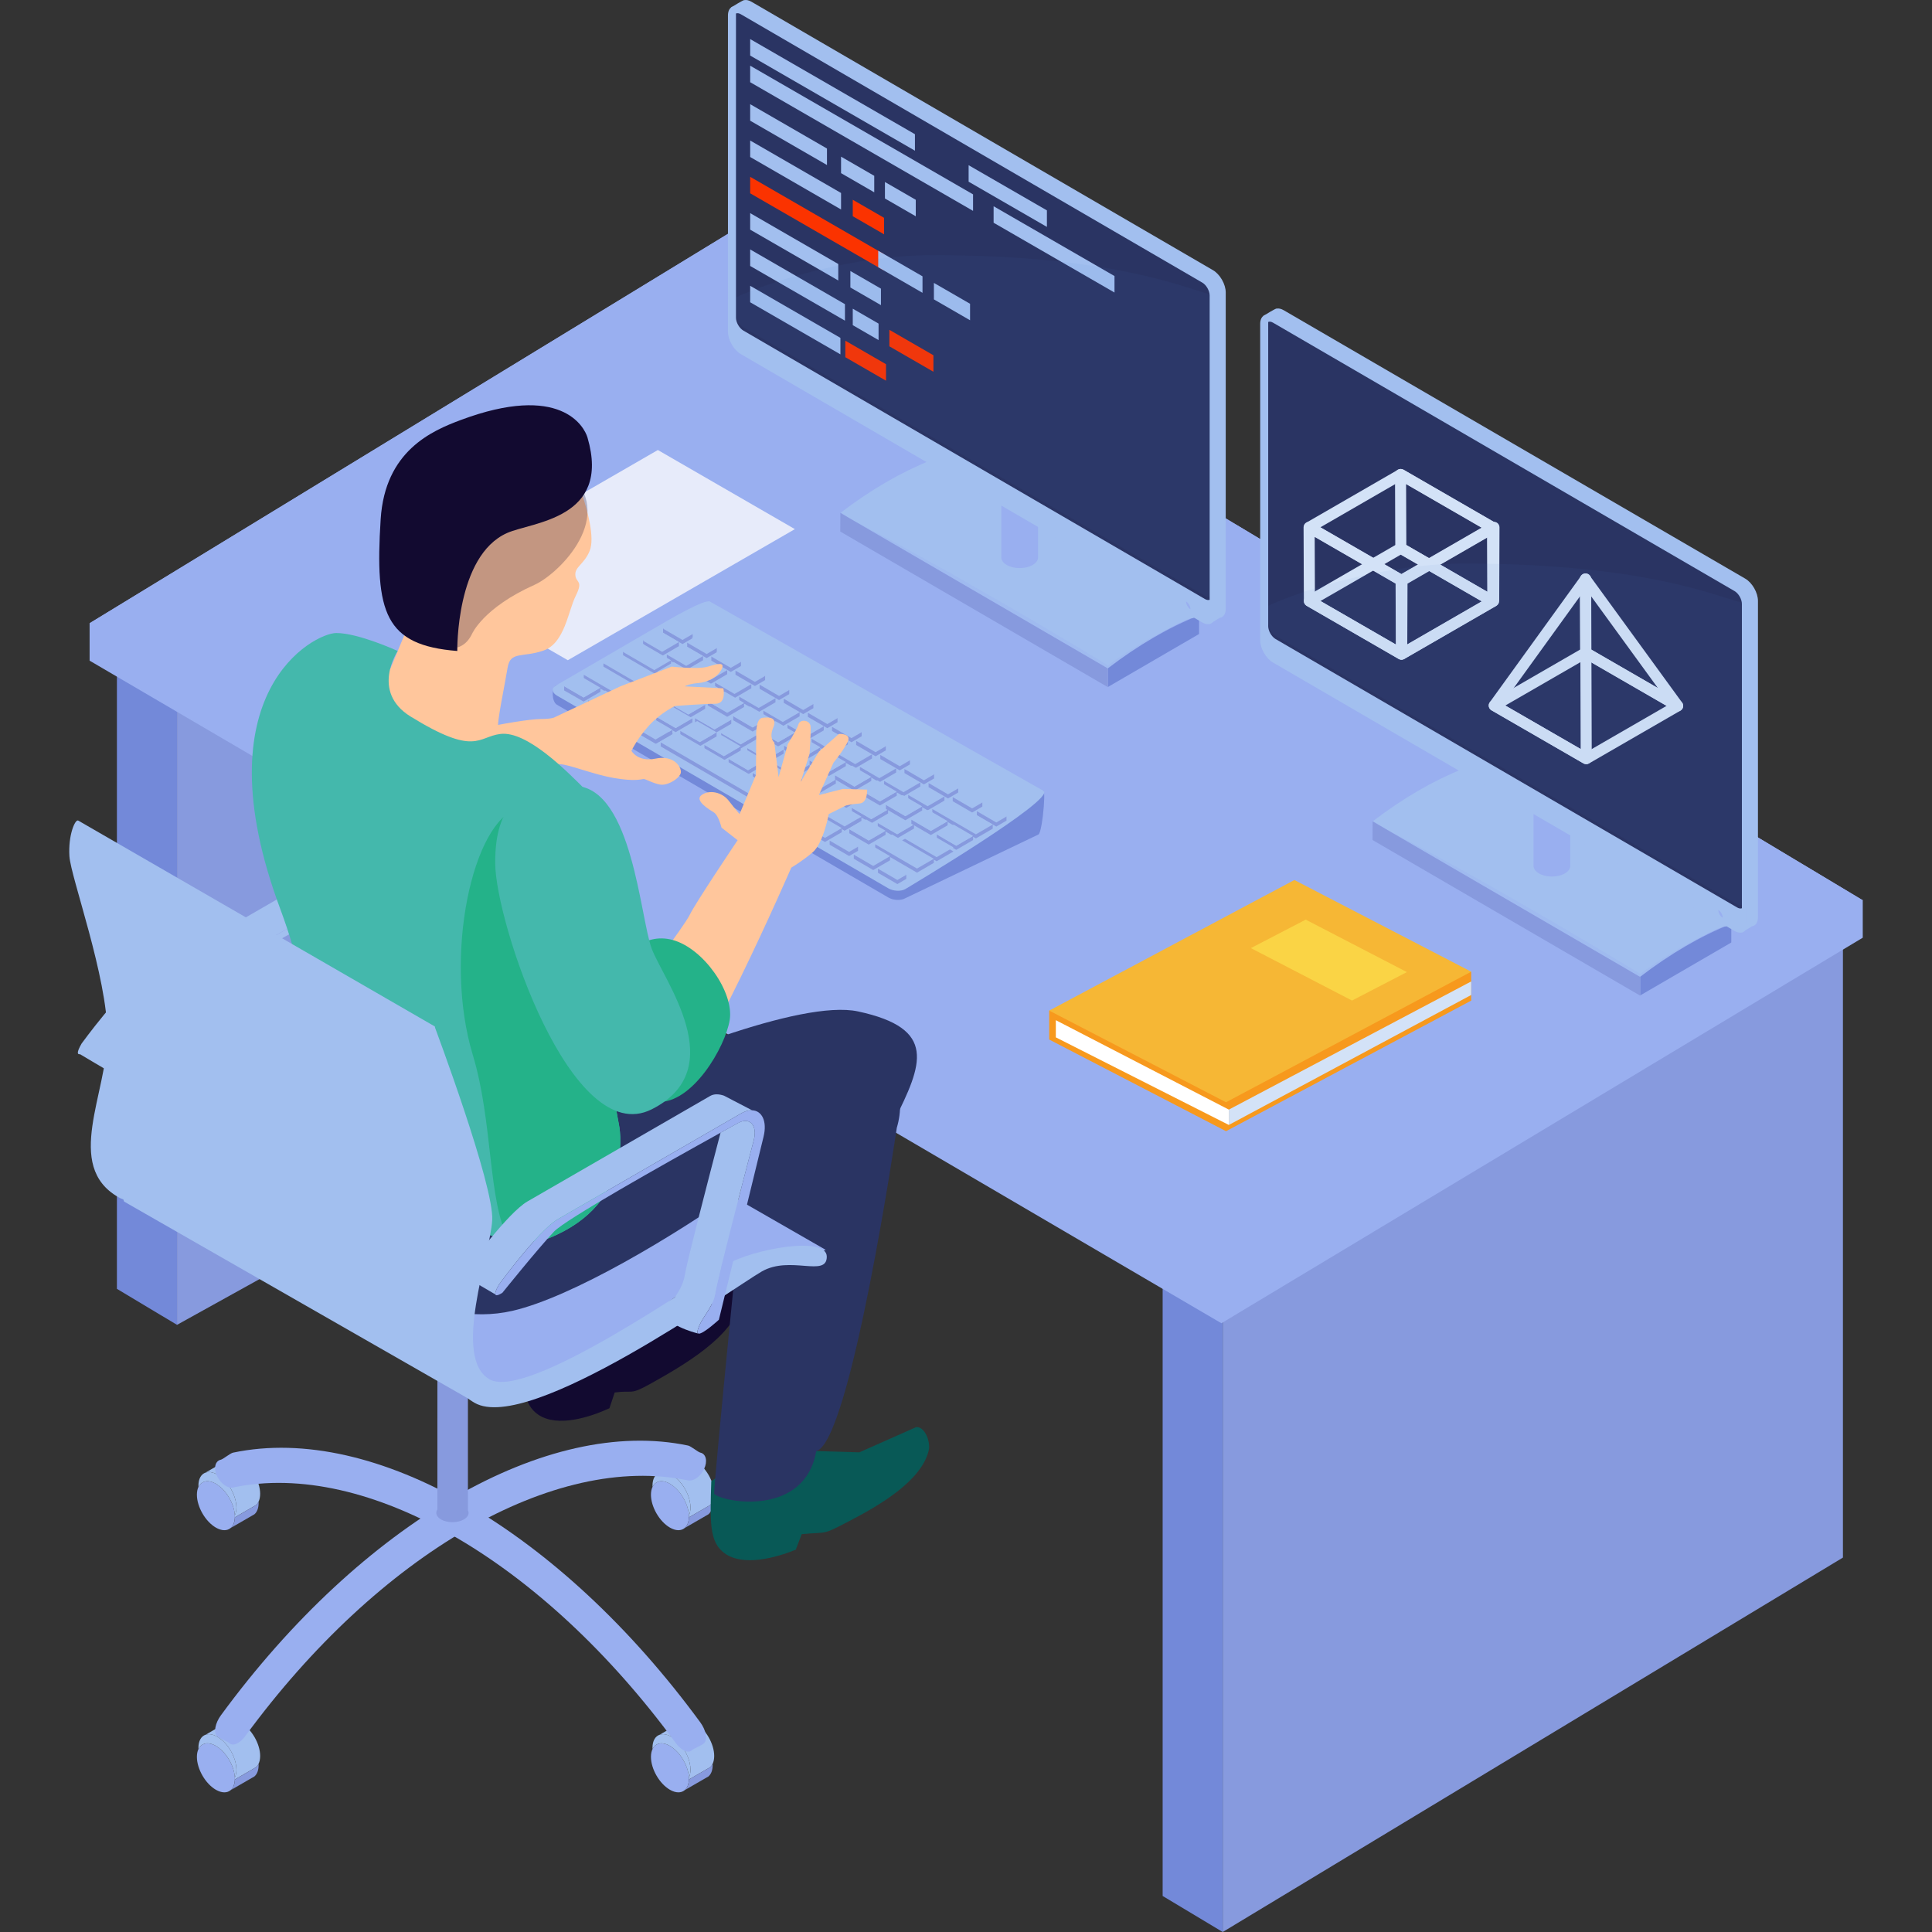 <?xml version="1.0" encoding="UTF-8"?>
<!DOCTYPE svg PUBLIC "-//W3C//DTD SVG 1.1//EN" "http://www.w3.org/Graphics/SVG/1.1/DTD/svg11.dtd">
<!-- Creator: CorelDRAW -->
<svg xmlns="http://www.w3.org/2000/svg" xml:space="preserve" width="10in" height="10in" version="1.1" style="shape-rendering:geometricPrecision; text-rendering:geometricPrecision; image-rendering:optimizeQuality; fill-rule:evenodd; clip-rule:evenodd"
viewBox="0 0 10000 10000"
 xmlns:xlink="http://www.w3.org/1999/xlink"
 xmlns:xodm="http://www.corel.com/coreldraw/odm/2003">
 <rect x="0" y="0" width="10000" height="10000" fill="#333333" stroke="none"/>
 <defs>
  <style type="text/css">
   <![CDATA[
    .fil87 {fill:#085956}
    .fil86 {fill:#120A30}
    .fil85 {fill:#2A3463}
    .fil83 {fill:#085956;fill-rule:nonzero}
    .fil91 {fill:#120A30;fill-rule:nonzero}
    .fil89 {fill:#24B289;fill-rule:nonzero}
    .fil78 {fill:#2A3463;fill-rule:nonzero}
    .fil88 {fill:#44B8AC;fill-rule:nonzero}
    .fil0 {fill:#7389D9;fill-rule:nonzero}
    .fil1 {fill:#879ADE;fill-rule:nonzero}
    .fil2 {fill:#99AFF0;fill-rule:nonzero}
    .fil3 {fill:#A2BFEF;fill-rule:nonzero}
    .fil81 {fill:#D3E2F7;fill-rule:nonzero}
    .fil76 {fill:#E7EBFA;fill-rule:nonzero}
    .fil93 {fill:#F6B735;fill-rule:nonzero}
    .fil92 {fill:#F7991D;fill-rule:nonzero}
    .fil94 {fill:#FAD445;fill-rule:nonzero}
    .fil79 {fill:#FB3300;fill-rule:nonzero}
    .fil84 {fill:#FFC69C;fill-rule:nonzero}
    .fil95 {fill:white;fill-rule:nonzero}
    .fil90 {fill:#120A30;fill-rule:nonzero;fill-opacity:0.251}
    .fil77 {fill:#99AFF0;fill-rule:nonzero;fill-opacity:0.31}
    .fil52 {fill:url(#id0);fill-rule:nonzero}
    .fil44 {fill:url(#id1);fill-rule:nonzero}
    .fil27 {fill:url(#id2);fill-rule:nonzero}
    .fil69 {fill:url(#id3);fill-rule:nonzero}
    .fil73 {fill:url(#id4);fill-rule:nonzero}
    .fil61 {fill:url(#id5);fill-rule:nonzero}
    .fil41 {fill:url(#id6);fill-rule:nonzero}
    .fil13 {fill:url(#id7);fill-rule:nonzero}
    .fil49 {fill:url(#id8);fill-rule:nonzero}
    .fil19 {fill:url(#id9);fill-rule:nonzero}
    .fil50 {fill:url(#id10);fill-rule:nonzero}
    .fil40 {fill:url(#id11);fill-rule:nonzero}
    .fil23 {fill:url(#id12);fill-rule:nonzero}
    .fil47 {fill:url(#id13);fill-rule:nonzero}
    .fil20 {fill:url(#id14);fill-rule:nonzero}
    .fil38 {fill:url(#id15);fill-rule:nonzero}
    .fil32 {fill:url(#id16);fill-rule:nonzero}
    .fil48 {fill:url(#id17);fill-rule:nonzero}
    .fil64 {fill:url(#id18);fill-rule:nonzero}
    .fil21 {fill:url(#id19);fill-rule:nonzero}
    .fil62 {fill:url(#id20);fill-rule:nonzero}
    .fil33 {fill:url(#id21);fill-rule:nonzero}
    .fil7 {fill:url(#id22);fill-rule:nonzero}
    .fil31 {fill:url(#id23);fill-rule:nonzero}
    .fil26 {fill:url(#id24);fill-rule:nonzero}
    .fil54 {fill:url(#id25);fill-rule:nonzero}
    .fil15 {fill:url(#id26);fill-rule:nonzero}
    .fil58 {fill:url(#id27);fill-rule:nonzero}
    .fil74 {fill:url(#id28);fill-rule:nonzero}
    .fil24 {fill:url(#id29);fill-rule:nonzero}
    .fil36 {fill:url(#id30);fill-rule:nonzero}
    .fil39 {fill:url(#id31);fill-rule:nonzero}
    .fil53 {fill:url(#id32);fill-rule:nonzero}
    .fil12 {fill:url(#id33);fill-rule:nonzero}
    .fil35 {fill:url(#id34);fill-rule:nonzero}
    .fil8 {fill:url(#id35);fill-rule:nonzero}
    .fil59 {fill:url(#id36);fill-rule:nonzero}
    .fil37 {fill:url(#id37);fill-rule:nonzero}
    .fil66 {fill:url(#id38);fill-rule:nonzero}
    .fil43 {fill:url(#id39);fill-rule:nonzero}
    .fil60 {fill:url(#id40);fill-rule:nonzero}
    .fil68 {fill:url(#id41);fill-rule:nonzero}
    .fil46 {fill:url(#id42);fill-rule:nonzero}
    .fil22 {fill:url(#id43);fill-rule:nonzero}
    .fil51 {fill:url(#id44);fill-rule:nonzero}
    .fil25 {fill:url(#id45);fill-rule:nonzero}
    .fil67 {fill:url(#id46);fill-rule:nonzero}
    .fil9 {fill:url(#id47);fill-rule:nonzero}
    .fil30 {fill:url(#id48);fill-rule:nonzero}
    .fil10 {fill:url(#id49);fill-rule:nonzero}
    .fil14 {fill:url(#id50);fill-rule:nonzero}
    .fil11 {fill:url(#id51);fill-rule:nonzero}
    .fil71 {fill:url(#id52);fill-rule:nonzero}
    .fil17 {fill:url(#id53);fill-rule:nonzero}
    .fil4 {fill:url(#id54);fill-rule:nonzero}
    .fil56 {fill:url(#id55);fill-rule:nonzero}
    .fil55 {fill:url(#id56);fill-rule:nonzero}
    .fil65 {fill:url(#id57);fill-rule:nonzero}
    .fil5 {fill:url(#id58);fill-rule:nonzero}
    .fil42 {fill:url(#id59);fill-rule:nonzero}
    .fil63 {fill:url(#id60);fill-rule:nonzero}
    .fil6 {fill:url(#id61);fill-rule:nonzero}
    .fil70 {fill:url(#id62);fill-rule:nonzero}
    .fil75 {fill:url(#id63);fill-rule:nonzero}
    .fil28 {fill:url(#id64);fill-rule:nonzero}
    .fil72 {fill:url(#id65);fill-rule:nonzero}
    .fil18 {fill:url(#id66);fill-rule:nonzero}
    .fil29 {fill:url(#id67);fill-rule:nonzero}
    .fil34 {fill:url(#id68);fill-rule:nonzero}
    .fil57 {fill:url(#id69);fill-rule:nonzero}
    .fil45 {fill:url(#id70);fill-rule:nonzero}
    .fil16 {fill:url(#id71);fill-rule:nonzero}
    .fil82 {fill:url(#id72);fill-rule:nonzero;fill-opacity:0.059}
    .fil80 {fill:url(#id73);fill-rule:nonzero;fill-opacity:0.059}
   ]]>
  </style>
  <linearGradient id="id0" gradientUnits="userSpaceOnUse" x1="-8747.83" y1="4336.41" x2="-8518.74" y2="4336.41">
   <stop offset="0" style="stop-opacity:1; stop-color:#D3E2F7"/>
   <stop offset="1" style="stop-opacity:1; stop-color:#A2BFEF"/>
  </linearGradient>
  <linearGradient id="id1" gradientUnits="userSpaceOnUse" xlink:href="#id0" x1="-9664.07" y1="3649.2" x2="-9549.54" y2="3649.2">
  </linearGradient>
  <linearGradient id="id2" gradientUnits="userSpaceOnUse" xlink:href="#id0" x1="-9205.69" y1="3763.74" x2="-9091.15" y2="3763.74">
  </linearGradient>
  <linearGradient id="id3" gradientUnits="userSpaceOnUse" xlink:href="#id0" x1="-8632.89" y1="3763.74" x2="-8518.35" y2="3763.74">
  </linearGradient>
  <linearGradient id="id4" gradientUnits="userSpaceOnUse" xlink:href="#id0" x1="-9205.56" y1="3534.66" x2="-8976.48" y2="3534.66">
  </linearGradient>
  <linearGradient id="id5" gradientUnits="userSpaceOnUse" xlink:href="#id0" x1="-9261.36" y1="3649.2" x2="-9033.31" y2="3649.2">
  </linearGradient>
  <linearGradient id="id6" gradientUnits="userSpaceOnUse" xlink:href="#id0" x1="-9320.23" y1="3878.28" x2="-9205.69" y2="3878.28">
  </linearGradient>
  <linearGradient id="id7" gradientUnits="userSpaceOnUse" xlink:href="#id0" x1="-8862.07" y1="3763.74" x2="-8747.57" y2="3763.74">
  </linearGradient>
  <linearGradient id="id8" gradientUnits="userSpaceOnUse" xlink:href="#id0" x1="-9778.36" y1="3763.74" x2="-9663.81" y2="3763.74">
  </linearGradient>
  <linearGradient id="id9" gradientUnits="userSpaceOnUse" xlink:href="#id0" x1="-8289.48" y1="4221.87" x2="-7945.9" y2="4221.87">
  </linearGradient>
  <linearGradient id="id10" gradientUnits="userSpaceOnUse" xlink:href="#id0" x1="-9663.86" y1="3992.78" x2="-8747.61" y2="3992.78">
  </linearGradient>
  <linearGradient id="id11" gradientUnits="userSpaceOnUse" xlink:href="#id0" x1="-9205.69" y1="3992.78" x2="-8976.61" y2="3992.78">
  </linearGradient>
  <linearGradient id="id12" gradientUnits="userSpaceOnUse" xlink:href="#id0" x1="-8747.83" y1="4107.32" x2="-8518.74" y2="4107.32">
  </linearGradient>
  <linearGradient id="id13" gradientUnits="userSpaceOnUse" xlink:href="#id0" x1="-10007.7" y1="3534.66" x2="-9778.62" y2="3534.66">
  </linearGradient>
  <linearGradient id="id14" gradientUnits="userSpaceOnUse" xlink:href="#id0" x1="-9778.44" y1="3305.57" x2="-9663.9" y2="3305.57">
  </linearGradient>
  <linearGradient id="id15" gradientUnits="userSpaceOnUse" xlink:href="#id0" x1="-8976.61" y1="4107.32" x2="-8747.57" y2="4107.32">
  </linearGradient>
  <linearGradient id="id16" gradientUnits="userSpaceOnUse" xlink:href="#id0" x1="-8518.48" y1="4221.87" x2="-8403.94" y2="4221.87">
  </linearGradient>
  <linearGradient id="id17" gradientUnits="userSpaceOnUse" xlink:href="#id0" x1="-9778.36" y1="3649.2" x2="-9778.36" y2="3649.2">
  </linearGradient>
  <linearGradient id="id18" gradientUnits="userSpaceOnUse" xlink:href="#id0" x1="-9605.16" y1="3420.11" x2="-9491.14" y2="3420.11">
  </linearGradient>
  <linearGradient id="id19" gradientUnits="userSpaceOnUse" xlink:href="#id0" x1="-8230.44" y1="4221.87" x2="-8002.39" y2="4221.87">
  </linearGradient>
  <linearGradient id="id20" gradientUnits="userSpaceOnUse" xlink:href="#id0" x1="-9375.99" y1="3534.66" x2="-9147.9" y2="3534.66">
  </linearGradient>
  <linearGradient id="id21" gradientUnits="userSpaceOnUse" xlink:href="#id0" x1="-8403.98" y1="4336.41" x2="-8174.9" y2="4336.41">
  </linearGradient>
  <linearGradient id="id22" gradientUnits="userSpaceOnUse" xlink:href="#id0" x1="-9778.36" y1="3305.57" x2="-9549.28" y2="3305.57">
  </linearGradient>
  <linearGradient id="id23" gradientUnits="userSpaceOnUse" xlink:href="#id0" x1="-9778.36" y1="3534.66" x2="-9549.28" y2="3534.66">
  </linearGradient>
  <linearGradient id="id24" gradientUnits="userSpaceOnUse" xlink:href="#id0" x1="-9091.15" y1="3878.28" x2="-8976.61" y2="3878.28">
  </linearGradient>
  <linearGradient id="id25" gradientUnits="userSpaceOnUse" xlink:href="#id0" x1="-8345.07" y1="4221.87" x2="-8116.98" y2="4221.87">
  </linearGradient>
  <linearGradient id="id26" gradientUnits="userSpaceOnUse" xlink:href="#id0" x1="-9205.69" y1="3649.2" x2="-8976.61" y2="3649.2">
  </linearGradient>
  <linearGradient id="id27" gradientUnits="userSpaceOnUse" xlink:href="#id0" x1="-8803.5" y1="3878.28" x2="-8689.47" y2="3878.28">
  </linearGradient>
  <linearGradient id="id28" gradientUnits="userSpaceOnUse" xlink:href="#id0" x1="-9320.1" y1="3420.11" x2="-9205.56" y2="3420.11">
  </linearGradient>
  <linearGradient id="id29" gradientUnits="userSpaceOnUse" xlink:href="#id0" x1="-8862.07" y1="4107.32" x2="-8633.02" y2="4107.32">
  </linearGradient>
  <linearGradient id="id30" gradientUnits="userSpaceOnUse" xlink:href="#id0" x1="-8747.57" y1="4221.87" x2="-8518.48" y2="4221.87">
  </linearGradient>
  <linearGradient id="id31" gradientUnits="userSpaceOnUse" xlink:href="#id0" x1="-9091.15" y1="3992.78" x2="-8862.07" y2="3992.78">
  </linearGradient>
  <linearGradient id="id32" gradientUnits="userSpaceOnUse" xlink:href="#id0" x1="-8518.61" y1="4450.95" x2="-8404.07" y2="4450.95">
  </linearGradient>
  <linearGradient id="id33" gradientUnits="userSpaceOnUse" xlink:href="#id0" x1="-8747.83" y1="3878.28" x2="-8633.28" y2="3878.28">
  </linearGradient>
  <linearGradient id="id34" gradientUnits="userSpaceOnUse" xlink:href="#id0" x1="-9778.36" y1="3534.66" x2="-9663.81" y2="3534.66">
  </linearGradient>
  <linearGradient id="id35" gradientUnits="userSpaceOnUse" xlink:href="#id0" x1="-9663.81" y1="3305.57" x2="-9434.78" y2="3305.57">
  </linearGradient>
  <linearGradient id="id36" gradientUnits="userSpaceOnUse" xlink:href="#id0" x1="-9022.67" y1="3763.74" x2="-8794.75" y2="3763.74">
  </linearGradient>
  <linearGradient id="id37" gradientUnits="userSpaceOnUse" xlink:href="#id0" x1="-8862.07" y1="4221.87" x2="-8633.02" y2="4221.87">
  </linearGradient>
  <linearGradient id="id38" gradientUnits="userSpaceOnUse" xlink:href="#id0" x1="-8289.61" y1="3992.78" x2="-8175.07" y2="3992.78">
  </linearGradient>
  <linearGradient id="id39" gradientUnits="userSpaceOnUse" xlink:href="#id0" x1="-9549.28" y1="3763.74" x2="-9434.78" y2="3763.74">
  </linearGradient>
  <linearGradient id="id40" gradientUnits="userSpaceOnUse" xlink:href="#id0" x1="-9146.73" y1="3763.74" x2="-8918.69" y2="3763.74">
  </linearGradient>
  <linearGradient id="id41" gradientUnits="userSpaceOnUse" xlink:href="#id0" x1="-8518.7" y1="3878.28" x2="-8404.16" y2="3878.28">
  </linearGradient>
  <linearGradient id="id42" gradientUnits="userSpaceOnUse" xlink:href="#id0" x1="-10121.98" y1="3534.66" x2="-9892.9" y2="3534.66">
  </linearGradient>
  <linearGradient id="id43" gradientUnits="userSpaceOnUse" xlink:href="#id0" x1="-9892.99" y1="3420.11" x2="-9663.9" y2="3420.11">
  </linearGradient>
  <linearGradient id="id44" gradientUnits="userSpaceOnUse" xlink:href="#id0" x1="-8862.2" y1="4336.41" x2="-8633.15" y2="4336.41">
  </linearGradient>
  <linearGradient id="id45" gradientUnits="userSpaceOnUse" xlink:href="#id0" x1="-8976.61" y1="3992.78" x2="-8747.57" y2="3992.78">
  </linearGradient>
  <linearGradient id="id46" gradientUnits="userSpaceOnUse" xlink:href="#id0" x1="-8403.81" y1="3992.78" x2="-8289.27" y2="3992.78">
  </linearGradient>
  <linearGradient id="id47" gradientUnits="userSpaceOnUse" xlink:href="#id0" x1="-8403.94" y1="4107.32" x2="-8174.86" y2="4107.32">
  </linearGradient>
  <linearGradient id="id48" gradientUnits="userSpaceOnUse" xlink:href="#id0" x1="-9664.07" y1="3534.66" x2="-9435.04" y2="3534.66">
  </linearGradient>
  <linearGradient id="id49" gradientUnits="userSpaceOnUse" xlink:href="#id0" x1="-8518.74" y1="3992.78" x2="-8404.2" y2="3992.78">
  </linearGradient>
  <linearGradient id="id50" gradientUnits="userSpaceOnUse" xlink:href="#id0" x1="-9091.15" y1="3649.2" x2="-8862.07" y2="3649.2">
  </linearGradient>
  <linearGradient id="id51" gradientUnits="userSpaceOnUse" xlink:href="#id0" x1="-8633.02" y1="3878.28" x2="-8518.48" y2="3878.28">
  </linearGradient>
  <linearGradient id="id52" gradientUnits="userSpaceOnUse" xlink:href="#id0" x1="-8976.48" y1="3649.2" x2="-8747.44" y2="3649.2">
  </linearGradient>
  <linearGradient id="id53" gradientUnits="userSpaceOnUse" xlink:href="#id0" x1="-9434.78" y1="3534.66" x2="-9205.69" y2="3534.66">
  </linearGradient>
  <linearGradient id="id54" gradientUnits="userSpaceOnUse" xlink:href="#id0" x1="-9664.03" y1="3191.07" x2="-9549.49" y2="3191.07">
  </linearGradient>
  <linearGradient id="id55" gradientUnits="userSpaceOnUse" xlink:href="#id0" x1="-8574.28" y1="3992.78" x2="-8460.26" y2="3992.78">
  </linearGradient>
  <linearGradient id="id56" gradientUnits="userSpaceOnUse" xlink:href="#id0" x1="-8459.65" y1="4107.32" x2="-8231.61" y2="4107.32">
  </linearGradient>
  <linearGradient id="id57" gradientUnits="userSpaceOnUse" xlink:href="#id0" x1="-8174.73" y1="4107.32" x2="-8060.23" y2="4107.32">
  </linearGradient>
  <linearGradient id="id58" gradientUnits="userSpaceOnUse" xlink:href="#id0" x1="-9549.15" y1="3305.57" x2="-9434.65" y2="3305.57">
  </linearGradient>
  <linearGradient id="id59" gradientUnits="userSpaceOnUse" xlink:href="#id0" x1="-9434.78" y1="3763.74" x2="-9320.23" y2="3763.74">
  </linearGradient>
  <linearGradient id="id60" gradientUnits="userSpaceOnUse" xlink:href="#id0" x1="-9481.14" y1="3534.66" x2="-9367.24" y2="3534.66">
  </linearGradient>
  <linearGradient id="id61" gradientUnits="userSpaceOnUse" xlink:href="#id0" x1="-8060.57" y1="4107.32" x2="-7946.03" y2="4107.32">
  </linearGradient>
  <linearGradient id="id62" gradientUnits="userSpaceOnUse" xlink:href="#id0" x1="-8747.78" y1="3763.74" x2="-8633.24" y2="3763.74">
  </linearGradient>
  <linearGradient id="id63" gradientUnits="userSpaceOnUse" xlink:href="#id0" x1="-9434.99" y1="3305.57" x2="-9320.45" y2="3305.57">
  </linearGradient>
  <linearGradient id="id64" gradientUnits="userSpaceOnUse" xlink:href="#id0" x1="-9434.78" y1="3763.74" x2="-9205.69" y2="3763.74">
  </linearGradient>
  <linearGradient id="id65" gradientUnits="userSpaceOnUse" xlink:href="#id0" x1="-9091.37" y1="3534.66" x2="-8862.28" y2="3534.66">
  </linearGradient>
  <linearGradient id="id66" gradientUnits="userSpaceOnUse" xlink:href="#id0" x1="-9549.28" y1="3420.11" x2="-9320.23" y2="3420.11">
  </linearGradient>
  <linearGradient id="id67" gradientUnits="userSpaceOnUse" xlink:href="#id0" x1="-9549.28" y1="3649.2" x2="-9320.23" y2="3649.2">
  </linearGradient>
  <linearGradient id="id68" gradientUnits="userSpaceOnUse" xlink:href="#id0" x1="-10007.53" y1="3420.11" x2="-9778.44" y2="3420.11">
  </linearGradient>
  <linearGradient id="id69" gradientUnits="userSpaceOnUse" xlink:href="#id0" x1="-8688.91" y1="3992.78" x2="-8574.89" y2="3992.78">
  </linearGradient>
  <linearGradient id="id70" gradientUnits="userSpaceOnUse" xlink:href="#id0" x1="-8633.11" y1="4336.41" x2="-8289.48" y2="4336.41">
  </linearGradient>
  <linearGradient id="id71" gradientUnits="userSpaceOnUse" xlink:href="#id0" x1="-9320.23" y1="3534.66" x2="-9091.15" y2="3534.66">
  </linearGradient>
  <linearGradient id="id72" gradientUnits="userSpaceOnUse" x1="-5311.57" y1="2961.96" x2="-5197.03" y2="3877.6">
   <stop offset="0" style="stop-opacity:1; stop-color:white"/>
   <stop offset="0.2" style="stop-opacity:1; stop-color:#C7D5F1"/>
   <stop offset="0.38" style="stop-opacity:1; stop-color:#98B2E6"/>
   <stop offset="0.561" style="stop-opacity:1; stop-color:#7496DD"/>
   <stop offset="0.729" style="stop-opacity:1; stop-color:#5A83D6"/>
   <stop offset="0.878" style="stop-opacity:1; stop-color:#4A77D2"/>
   <stop offset="1" style="stop-opacity:1; stop-color:#4573D1"/>
  </linearGradient>
  <linearGradient id="id73" gradientUnits="userSpaceOnUse" xlink:href="#id72" x1="-8060.4" y1="1358.55" x2="-7945.86" y2="2274.14">
  </linearGradient>
 </defs>
 <g id="Layer_x0020_1">
  <g id="_2265456632320">
   <polygon class="fil0" points="6328.81,10000 6017.83,9813.56 6017.83,6647.46 6328.81,6833.95 "/>
   <polygon class="fil0" points="916.21,6857.41 605.13,6670.97 605.13,3392.06 916.21,3578.38 "/>
   <polygon class="fil1" points="916.21,6857.41 4417.53,4916.39 2758.62,2558.45 916.21,3578.38 "/>
   <polygon class="fil1" points="9538.98,8061.96 6328.81,10000 6328.81,6833.95 9538.98,4895.87 "/>
   <polygon class="fil2" points="6321.93,6849.06 463.8,3419.55 463.8,3225.83 9641.61,4659.73 9641.61,4853.49 "/>
   <polygon class="fil2" points="6321.93,6655.26 463.8,3225.83 3827.11,1174.21 9641.61,4659.73 "/>
   <polygon class="fil2" points="6321.93,6655.26 463.8,3225.83 3827.11,1174.21 9641.61,4659.73 "/>
   <path class="fil0" d="M2882.34 3647.56l1715.62 997.85c26.1,15.24 65.5,16.84 88.18,3.68l688.94 -329.86c22.55,-13.16 45.58,-300.98 15.45,-207.65l-1864.27 -777.6c-26.1,-15.11 -65.5,-16.84 -88.09,-3.68l-562.15 218.52c-22.56,13.2 -19.7,83.63 6.32,98.74z"/>
   <path class="fil3" d="M2882.34 3600.15l1715.62 997.85c26.1,15.11 65.5,16.84 88.18,3.68 0,0 780.89,-465.01 715.04,-508.21l-1726.27 -979.63c-26.1,-15.11 -214.06,95.06 -236.62,108.14l-562.15 326.87c-22.69,13.16 -19.83,36.06 6.19,51.3z"/>
   <polygon class="fil1" points="3532.54,3333.63 3431.98,3275.23 3484.79,3244.54 3585.35,3302.93 "/>
   <polygon class="fil1" points="3657.51,3406.35 3556.95,3347.82 3609.72,3317.13 3710.28,3375.66 "/>
   <polygon class="fil1" points="3427.04,3395.01 3326.39,3336.61 3413.54,3285.88 3514.09,3344.4 "/>
   <polygon class="fil1" points="3551.89,3467.73 3451.33,3409.2 3538.51,3358.6 3639.07,3417.13 "/>
   <polygon class="fil1" points="5138.33,4289.09 5051.15,4339.7 4825.74,4208.57 4825.74,4187.37 5138.33,4267.8 "/>
   <polygon class="fil1" points="3473.44,3438.9 3386.39,3489.64 3224.8,3395.7 3311.94,3345.09 "/>
   <polygon class="fil1" points="3312.2,3564.66 3123.2,3454.83 3210.34,3404.19 3399.2,3514.01 "/>
   <polygon class="fil1" points="4375.63,4183.12 4275.07,4124.72 4362.25,4073.99 4462.81,4132.52 "/>
   <polygon class="fil1" points="4935.13,4407.19 4847.99,4457.92 4665.96,4351.95 4753.15,4301.34 "/>
   <polygon class="fil1" points="3247.13,3645.04 3021.6,3513.92 3108.78,3463.19 3334.19,3594.31 "/>
   <polygon class="fil1" points="3372.06,3717.68 3271.5,3659.15 3358.56,3608.51 3459.12,3667.04 "/>
   <polygon class="fil1" points="4371.65,4298.92 4271.04,4240.52 4358.09,4189.79 4458.65,4248.31 "/>
   <polygon class="fil1" points="4746.39,4516.88 4530.04,4391.13 4530.04,4369.96 4833.45,4445.06 4833.45,4466.27 "/>
   <polygon class="fil1" points="3395.44,3849.37 3294.88,3790.97 3381.93,3740.24 3482.49,3798.76 "/>
   <polygon class="fil1" points="4357.06,4307.41 4270.05,4358.05 3419.72,3863.56 3419.72,3842.4 4357.06,4286.24 "/>
   <polygon class="fil1" points="4394.89,4430.78 4294.42,4372.25 4294.42,4351.04 4441.17,4382.64 4441.17,4403.85 "/>
   <polygon class="fil1" points="4519.82,4503.37 4419.26,4444.85 4419.26,4423.68 4607,4431.56 4607,4452.77 "/>
   <polygon class="fil1" points="4644.8,4576.01 4544.24,4517.57 4544.24,4496.4 4690.94,4528 4690.94,4549.17 "/>
   <rect class="fil1" x="3431.95" y="3251.96" width="61.86" height="23.25"/>
   <rect class="fil1" x="3545.13" y="3281.74" width="40.09" height="17.62"/>
   <rect class="fil1" x="3643.09" y="3354.49" width="67.1" height="19.48"/>
   <rect class="fil1" x="3556.91" y="3326.68" width="68.74" height="21.17"/>
   <rect class="fil1" x="3451.33" y="3388.04" width="87.62" height="21.99"/>
   <rect class="fil1" x="3576.28" y="3395.01" width="62.64" height="21.99"/>
   <rect class="fil1" x="3328.56" y="3312.43" width="71.6" height="21.17"/>
   <rect class="fil1" x="3419.73" y="3322.17" width="94.28" height="22.21"/>
   <rect class="fil1" x="3224.8" y="3373.86" width="78.7" height="21.17"/>
   <rect class="fil1" x="3305.51" y="3417.34" width="167.92" height="21.64"/>
   <rect class="fil1" x="3123.22" y="3433.53" width="62.99" height="20.26"/>
   <rect class="fil1" x="3261.2" y="3492.13" width="138" height="21.77"/>
   <rect class="fil1" x="3147.11" y="3573.7" width="187.05" height="20.61"/>
   <rect class="fil1" x="3021.6" y="3492.15" width="53.5" height="21.64"/>
   <rect class="fil1" x="3349.14" y="3646.43" width="110.08" height="20.61"/>
   <rect class="fil1" x="3271.5" y="3637.27" width="68.05" height="21.86"/>
   <polygon class="fil4" points="3532.54,3312.46 3431.98,3254.02 3484.79,3223.32 3585.35,3281.76 "/>
   <polygon class="fil5" points="3657.51,3385.18 3556.95,3326.65 3609.72,3295.96 3710.28,3354.49 "/>
   <polygon class="fil1" points="5156.77,4278.31 5056.21,4219.79 5056.21,4198.62 5209.54,4226.32 5209.54,4247.62 "/>
   <polygon class="fil6" points="5156.77,4257.15 5056.21,4198.62 5108.98,4167.89 5209.54,4226.32 "/>
   <polygon class="fil7" points="3427.04,3373.84 3326.39,3315.44 3413.54,3264.67 3514.09,3323.19 "/>
   <polygon class="fil8" points="3551.89,3446.56 3451.33,3388.04 3538.51,3337.43 3639.07,3395.83 "/>
   <polygon class="fil1" points="4801.37,4194.38 4700.81,4135.94 4700.81,4114.64 4888.43,4122.43 4888.43,4143.73 "/>
   <polygon class="fil9" points="4801.37,4173.17 4700.81,4114.64 4787.82,4064.04 4888.43,4122.43 "/>
   <polygon class="fil1" points="4676.4,4121.65 4575.84,4063.21 4575.84,4042.04 4763.45,4049.83 4763.45,4071 "/>
   <polygon class="fil10" points="4676.4,4100.44 4575.84,4042.04 4662.89,3991.31 4763.45,4049.83 "/>
   <polygon class="fil1" points="4551.42,4049.01 4450.86,3990.49 4450.86,3969.32 4638.48,3977.2 4638.48,3998.41 "/>
   <polygon class="fil11" points="4551.42,4027.85 4450.86,3969.32 4537.92,3918.67 4638.48,3977.2 "/>
   <polygon class="fil1" points="4426.49,3976.42 4325.93,3917.89 4325.93,3896.68 4513.63,3904.47 4513.63,3925.69 "/>
   <polygon class="fil12" points="4426.49,3955.12 4325.93,3896.68 4413.07,3846.07 4513.63,3904.47 "/>
   <polygon class="fil1" points="4301.52,3903.69 4200.96,3845.25 4200.96,3823.96 4388.7,3831.88 4388.7,3853.05 "/>
   <polygon class="fil13" points="4301.52,3882.48 4200.96,3823.96 4288.14,3773.35 4388.7,3831.88 "/>
   <polygon class="fil1" points="4176.59,3831.06 4076.11,3772.53 4076.11,3751.36 4263.72,3759.11 4263.72,3780.45 "/>
   <polygon class="fil14" points="4176.59,3809.89 4076.11,3751.36 4163.17,3700.71 4263.72,3759.11 "/>
   <polygon class="fil1" points="4051.74,3758.33 3951.18,3699.93 3951.18,3678.72 4138.8,3686.51 4138.8,3707.72 "/>
   <polygon class="fil15" points="4051.74,3737.12 3951.18,3678.72 4038.19,3627.99 4138.8,3686.51 "/>
   <polygon class="fil1" points="3926.77,3685.74 3826.2,3627.17 3826.2,3606 4013.82,3613.92 4013.82,3635.09 "/>
   <polygon class="fil16" points="3926.77,3664.52 3826.2,3606 3913.26,3555.39 4013.82,3613.92 "/>
   <polygon class="fil1" points="3801.79,3613.09 3701.23,3554.57 3701.23,3533.4 3888.85,3541.15 3888.85,3562.36 "/>
   <polygon class="fil17" points="3801.79,3591.93 3701.23,3533.4 3788.28,3482.75 3888.85,3541.15 "/>
   <polygon class="fil1" points="3676.86,3540.37 3576.3,3481.98 3576.3,3460.63 3763.91,3468.56 3763.91,3489.72 "/>
   <polygon class="fil18" points="3676.86,3519.16 3576.3,3460.63 3663.35,3410.03 3763.91,3468.56 "/>
   <polygon class="fil19" points="5138.33,4267.8 5051.15,4318.53 4825.74,4187.37 4912.8,4136.63 "/>
   <polygon class="fil20" points="3473.44,3417.69 3386.39,3468.43 3224.8,3374.4 3311.94,3323.8 "/>
   <polygon class="fil1" points="4949.55,4377.62 4848.99,4319.09 4848.99,4340.26 4949.55,4398.79 5036.73,4348.18 5036.73,4326.88 "/>
   <path class="fil21" d="M5036.73 4326.88l-100.56 -58.52 -86.15 50.17c-0.91,0.56 99.52,59 99.52,59l87.19 -50.65z"/>
   <polygon class="fil22" points="3312.2,3543.44 3123.2,3433.49 3210.34,3382.89 3399.2,3492.84 "/>
   <polygon class="fil1" points="4509.74,4239.96 4409.18,4181.43 4409.18,4202.6 4509.74,4261.13 4596.79,4210.52 4596.79,4189.31 "/>
   <polygon class="fil23" points="4596.79,4189.31 4496.23,4130.79 4409.18,4181.43 4509.74,4239.96 "/>
   <polygon class="fil1" points="4374.5,4162.52 4273.94,4104.12 4273.94,4125.29 4374.5,4183.73 4461.51,4133.08 4461.51,4111.91 "/>
   <polygon class="fil24" points="4461.51,4111.91 4360.95,4053.39 4273.94,4104.12 4374.5,4162.52 "/>
   <polygon class="fil1" points="4239.22,4085.2 4138.67,4026.68 4138.67,4047.89 4239.22,4106.41 4326.28,4055.68 4326.28,4034.47 "/>
   <polygon class="fil25" points="4326.28,4034.47 4225.72,3976.07 4138.67,4026.68 4239.22,4085.2 "/>
   <polygon class="fil1" points="4103.86,4007.8 4003.3,3949.28 4003.3,3970.44 4103.86,4028.97 4191,3978.37 4191,3957.15 "/>
   <polygon class="fil26" points="4191,3957.15 4090.44,3898.63 4003.3,3949.28 4103.86,4007.8 "/>
   <polygon class="fil1" points="3968.58,3930.36 3868.02,3871.83 3868.02,3893.13 3968.58,3951.53 4055.72,3900.92 4055.72,3879.76 "/>
   <polygon class="fil27" points="4055.72,3879.76 3955.16,3821.23 3868.02,3871.83 3968.58,3930.36 "/>
   <polygon class="fil1" points="3833.31,3852.92 3732.74,3794.52 3732.74,3815.73 3833.31,3874.26 3920.49,3823.48 3920.49,3802.31 "/>
   <polygon class="fil28" points="3920.49,3802.31 3819.93,3743.91 3732.74,3794.52 3833.31,3852.92 "/>
   <polygon class="fil1" points="3698.03,3775.6 3597.47,3717.07 3597.47,3738.29 3698.03,3796.81 3785.08,3746.21 3785.08,3724.87 "/>
   <polygon class="fil29" points="3785.08,3724.87 3684.52,3666.47 3597.47,3717.07 3698.03,3775.6 "/>
   <polygon class="fil1" points="3562.8,3698.2 3462.24,3639.81 3462.24,3660.97 3562.8,3719.37 3649.8,3668.76 3649.8,3647.56 "/>
   <polygon class="fil30" points="3649.8,3647.56 3549.24,3589.03 3462.24,3639.81 3562.8,3698.2 "/>
   <polygon class="fil1" points="3427.52,3620.76 3326.96,3562.36 3326.96,3583.53 3427.52,3642.06 3514.57,3591.32 3514.57,3570.15 "/>
   <polygon class="fil31" points="3514.57,3570.15 3414.01,3511.71 3326.96,3562.36 3427.52,3620.76 "/>
   <polygon class="fil1" points="4643.89,4317.96 4543.33,4259.4 4543.33,4280.61 4643.89,4339.13 4730.9,4288.53 4730.9,4267.19 "/>
   <polygon class="fil32" points="4730.9,4267.19 4630.34,4208.79 4543.33,4259.4 4643.89,4317.96 "/>
   <polygon class="fil33" points="4935.13,4385.97 4847.99,4436.62 4665.96,4330.78 4753.15,4280.13 "/>
   <polygon class="fil34" points="3247.13,3623.74 3021.6,3492.62 3108.78,3441.98 3334.19,3573.14 "/>
   <polygon class="fil35" points="3372.06,3696.47 3271.5,3637.94 3358.56,3587.34 3459.12,3645.87 "/>
   <polygon class="fil1" points="4496.57,4350.48 4395.89,4291.95 4395.89,4313.12 4496.57,4371.65 4583.63,4320.91 4583.63,4299.74 "/>
   <polygon class="fil36" points="4583.63,4299.74 4483.07,4241.3 4395.89,4291.95 4496.57,4350.48 "/>
   <polygon class="fil1" points="4371.65,4277.62 4271.04,4219.22 4271.04,4240.39 4371.65,4298.83 4458.65,4248.19 4458.65,4227.02 "/>
   <polygon class="fil37" points="4458.65,4227.02 4358.09,4168.49 4271.04,4219.22 4371.65,4277.62 "/>
   <polygon class="fil1" points="4246.67,4204.9 4146.11,4146.37 4146.11,4167.67 4246.67,4226.11 4333.72,4175.46 4333.72,4154.29 "/>
   <polygon class="fil38" points="4333.72,4154.29 4233.17,4095.76 4146.11,4146.37 4246.67,4204.9 "/>
   <polygon class="fil1" points="4121.7,4132.17 4021.13,4073.65 4021.13,4094.81 4121.7,4153.34 4208.75,4102.74 4208.75,4081.57 "/>
   <polygon class="fil39" points="4208.75,4081.57 4108.19,4023 4021.13,4073.65 4121.7,4132.17 "/>
   <polygon class="fil1" points="3996.76,4059.44 3896.2,4000.92 3896.2,4022.09 3996.76,4080.61 4083.91,4030.01 4083.91,4008.71 "/>
   <polygon class="fil40" points="4083.91,4008.71 3983.21,3950.27 3896.2,4000.92 3996.76,4059.44 "/>
   <polygon class="fil1" points="3871.79,3986.59 3771.23,3928.19 3771.23,3949.36 3871.79,4007.89 3958.97,3957.15 3958.97,3935.99 "/>
   <polygon class="fil41" points="3958.97,3935.99 3858.28,3877.46 3771.23,3928.19 3871.79,3986.59 "/>
   <polygon class="fil1" points="3746.81,3913.87 3646.26,3855.34 3646.26,3876.64 3746.81,3935.04 3834,3884.43 3834,3863.26 "/>
   <polygon class="fil42" points="3834,3863.26 3733.44,3804.74 3646.26,3855.34 3746.81,3913.87 "/>
   <polygon class="fil1" points="3622.01,3841.14 3521.41,3782.61 3521.41,3803.78 3622.01,3862.31 3709.02,3811.7 3709.02,3790.49 "/>
   <polygon class="fil43" points="3709.02,3790.49 3608.46,3731.97 3521.41,3782.61 3622.01,3841.14 "/>
   <polygon class="fil1" points="3497.04,3768.42 3396.48,3709.89 3396.48,3731.06 3497.04,3789.58 3584.09,3738.85 3584.09,3717.68 "/>
   <polygon class="fil44" points="3584.09,3717.68 3483.53,3659.24 3396.48,3709.89 3497.04,3768.42 "/>
   <polygon class="fil45" points="4746.39,4495.71 4530.04,4369.96 4617.18,4319.22 4833.45,4445.06 "/>
   <path class="fil1" d="M3020.56 3610.24l-100.56 -58.53 0 21.99c1.39,0 100.56,57.74 100.56,57.74l87.06 -50.73 0 -21.17 -87.06 50.69z"/>
   <path class="fil46" d="M3007.06 3501.06l-87.06 50.61 100.56 58.53 87.06 -50.61c-1.82,-1.13 -100.56,-58.53 -100.56,-58.53z"/>
   <path class="fil1" d="M3145.54 3682.83l-100.56 -58.53 0 20.61c0,0.56 100.56,59.09 100.56,59.09l87.05 -50.61c0,-0.82 0,-21.17 0,-21.17l-87.05 50.61z"/>
   <path class="fil47" d="M3132.03 3573.7l-87.05 50.6 100.56 58.53 87.05 -50.61c-1.39,-0.82 -100.56,-58.52 -100.56,-58.52z"/>
   <path class="fil1" d="M3270.46 3755.56l-100.56 -58.53 0 20.61c0,0.56 100.56,59.09 100.56,59.09l87.06 -50.61c0,-0.69 0,-21.17 0,-21.17l-87.06 50.6z"/>
   <path class="fil48" d="M3256.96 3646.43l-87.06 50.6 100.56 58.53 87.06 -50.6c-1.34,-0.91 -100.56,-58.53 -100.56,-58.53z"/>
   <path class="fil1" d="M3393.06 3827.98l-100.56 -58.39 0 20.6c0,0.56 100.56,59.09 100.56,59.09l87.06 -50.61c0,-0.69 0,-21.17 0,-21.17l-87.06 50.47z"/>
   <path class="fil49" d="M3379.51 3718.81l-87.14 50.61 100.56 58.39 87.06 -50.6c-1.26,-0.78 -100.47,-58.4 -100.47,-58.4z"/>
   <polygon class="fil50" points="4357.06,4286.24 4270.05,4336.84 3419.72,3842.4 3506.87,3791.79 "/>
   <polygon class="fil51" points="4394.89,4409.57 4294.42,4351.04 4340.56,4324.11 4441.17,4382.64 "/>
   <polygon class="fil52" points="4519.82,4482.2 4419.26,4423.68 4506.44,4373.03 4607,4431.56 "/>
   <polygon class="fil53" points="4644.8,4554.8 4544.24,4496.4 4590.38,4469.48 4690.94,4528 "/>
   <polygon class="fil1" points="4817.87,4301 4717.3,4242.6 4717.3,4263.77 4817.87,4322.17 4905,4271.69 4905,4250.35 "/>
   <path class="fil54" d="M4905 4250.35l-100.56 -58.53 -86.15 50.04c-0.91,0.56 99.52,59 99.52,59l87.18 -50.52z"/>
   <polygon class="fil1" points="4686.14,4224.51 4585.58,4166.07 4585.58,4187.28 4686.14,4245.67 4773.19,4195.07 4773.19,4173.86 "/>
   <path class="fil55" d="M4773.19 4173.86l-100.56 -58.53 -86.15 50.04c-0.91,0.56 99.65,59.09 99.65,59.09l87.05 -50.61z"/>
   <polygon class="fil1" points="4554.41,4147.97 4453.85,4089.57 4453.85,4110.74 4554.41,4169.18 4641.46,4118.54 4641.46,4097.37 "/>
   <path class="fil56" d="M4641.46 4097.37l-100.56 -58.52 -86.14 50.04c-0.91,0.56 99.65,59.09 99.65,59.09l87.06 -50.61z"/>
   <polygon class="fil1" points="4422.72,4071.48 4322.17,4012.95 4322.17,4034.25 4422.72,4092.65 4509.74,4042.04 4509.74,4020.83 "/>
   <path class="fil57" d="M4509.74 4020.83l-100.56 -58.52 -86.15 50.17c-0.91,0.56 99.52,59 99.52,59l87.19 -50.65z"/>
   <polygon class="fil1" points="4291,3994.94 4190.44,3936.42 4190.44,3957.72 4291,4016.16 4378.05,3965.51 4378.05,3944.34 "/>
   <path class="fil58" d="M4378.05 3944.34l-100.56 -58.53 -86.15 50.04c-0.91,0.56 99.65,59.09 99.65,59.09l87.06 -50.6z"/>
   <polygon class="fil1" points="4159.27,3918.46 4058.71,3859.93 4058.71,3881.23 4159.27,3939.62 4246.32,3889.02 4246.32,3867.81 "/>
   <path class="fil59" d="M4246.32 3867.81l-100.56 -58.53 -86.15 50.04c-1.04,0.56 99.52,59.09 99.52,59.09l87.18 -50.61z"/>
   <polygon class="fil1" points="4027.54,3841.92 3926.98,3783.39 3926.98,3804.61 4027.54,3863.13 4114.59,3812.48 4114.59,3791.31 "/>
   <path class="fil60" d="M4114.59 3791.31l-100.56 -58.52 -86.15 50.04c-0.91,0.56 99.65,59 99.65,59l87.05 -50.52z"/>
   <polygon class="fil1" points="3895.73,3765.43 3795.17,3706.9 3795.17,3728.07 3895.73,3786.6 3982.91,3735.99 3982.91,3714.82 "/>
   <path class="fil61" d="M3982.91 3714.82l-100.56 -58.52 -86.14 50.04c-0.91,0.56 99.65,59.09 99.65,59.09l87.06 -50.61z"/>
   <polygon class="fil1" points="3764,3688.94 3663.44,3630.41 3663.44,3651.58 3764,3710.11 3851.19,3659.5 3851.19,3638.16 "/>
   <path class="fil62" d="M3851.19 3638.16l-100.56 -58.53 -86.15 50.04c-0.91,0.56 99.65,59 99.65,59l87.06 -50.52z"/>
   <polygon class="fil1" points="3632.31,3612.4 3531.76,3553.88 3531.76,3575.09 3632.31,3633.61 3719.33,3582.97 3719.33,3561.67 "/>
   <path class="fil63" d="M3719.33 3561.67l-100.56 -58.53 -86.15 50.04c-1.04,0.56 99.52,59 99.52,59l87.19 -50.52z"/>
   <polygon class="fil1" points="3500.59,3535.91 3400.03,3477.39 3400.03,3498.56 3500.59,3557.08 3587.73,3506.48 3587.73,3485.18 "/>
   <path class="fil64" d="M3587.73 3485.18l-100.56 -58.53 -86.15 50.04c-0.91,0.56 99.52,59.09 99.52,59.09l87.19 -50.61z"/>
   <polygon class="fil1" points="5031.8,4205.59 4931.24,4147.06 4931.24,4125.85 5084.61,4153.6 5084.61,4174.9 "/>
   <polygon class="fil65" points="5031.8,4184.29 4931.24,4125.85 4984.05,4095.16 5084.61,4153.6 "/>
   <polygon class="fil1" points="4906.82,4132.73 4806.39,4074.34 4806.39,4053.04 4959.63,4080.87 4959.63,4102.04 "/>
   <polygon class="fil66" points="4906.82,4111.57 4806.39,4053.04 4859.07,4022.35 4959.63,4080.87 "/>
   <polygon class="fil1" points="4782.02,4060.01 4681.42,4001.48 4681.42,3980.31 4834.7,4008.15 4834.7,4029.32 "/>
   <polygon class="fil67" points="4782.02,4038.84 4681.42,3980.31 4734.15,3949.62 4834.7,4008.15 "/>
   <polygon class="fil1" points="4657.05,3987.28 4556.49,3928.76 4556.49,3907.55 4709.73,3935.38 4709.73,3956.59 "/>
   <polygon class="fil68" points="4657.05,3966.11 4556.49,3907.55 4609.3,3876.85 4709.73,3935.38 "/>
   <polygon class="fil1" points="4532.07,3914.56 4431.51,3856.03 4431.51,3834.82 4584.89,3862.57 4584.89,3883.87 "/>
   <polygon class="fil69" points="4532.07,3893.35 4431.51,3834.82 4484.32,3804.13 4584.89,3862.57 "/>
   <polygon class="fil1" points="4407.14,3841.83 4306.58,3783.31 4306.58,3762.09 4459.91,3789.84 4459.91,3811.01 "/>
   <polygon class="fil70" points="4407.14,3820.54 4306.58,3762.09 4359.35,3731.32 4459.91,3789.84 "/>
   <polygon class="fil1" points="4282.17,3768.98 4181.61,3710.45 4181.61,3689.28 4334.98,3717.07 4334.98,3738.29 "/>
   <polygon class="fil71" points="4282.17,3747.81 4181.61,3689.28 4234.42,3658.68 4334.98,3717.07 "/>
   <polygon class="fil1" points="4157.24,3696.25 4056.63,3637.73 4056.63,3616.52 4210,3644.35 4210,3665.56 "/>
   <polygon class="fil72" points="4157.24,3675.04 4056.63,3616.52 4109.44,3585.82 4210,3644.35 "/>
   <polygon class="fil1" points="4032.39,3623.53 3931.7,3565 3931.7,3543.79 4085.07,3571.63 4085.07,3592.84 "/>
   <polygon class="fil73" points="4032.39,3602.32 3931.7,3543.79 3984.51,3513.1 4085.07,3571.63 "/>
   <polygon class="fil1" points="3907.42,3550.8 3806.85,3492.28 3806.85,3471.07 3960.23,3498.81 3960.23,3520.11 "/>
   <polygon class="fil74" points="3907.42,3529.5 3806.85,3471.07 3859.54,3440.37 3960.23,3498.81 "/>
   <polygon class="fil1" points="3782.44,3477.95 3681.88,3419.55 3681.88,3398.34 3835.25,3426.05 3835.25,3447.26 "/>
   <polygon class="fil75" points="3782.44,3456.74 3681.88,3398.34 3734.69,3367.52 3835.25,3426.05 "/>
   <polygon class="fil76" points="2939,3417.26 4114.25,2738.75 3405.05,2329.28 2229.8,3007.79 "/>
   <g>
    <path class="fil3" d="M4433.03 2703.34l1301.91 757.08c0,-0.48 293.67,-224.37 469.25,-274.54l-1383.59 -804.48c-154.97,61.6 -313.15,153.24 -468.12,271.55 -2.6,1.95 80.56,50.39 80.56,50.39l0 0z"/>
    <g>
     <path class="fil77" d="M4433.59 2702.43c110.86,59 222.2,117.05 331.59,178.56l164.59 91.38 163.46 93.46c109.13,61.86 217.83,124.72 325.49,189.22l162.07 95.76c54.16,31.73 107.31,65.15 161.04,97.7l-20.52 11.91c6.63,-7.44 14.33,-15.58 22.9,-22.81 4.24,-3.55 8.7,-6.97 12.81,-9.87l10.17 -6.97 41 -27.83c26.93,-19.13 55.45,-35.84 83.59,-52.9l42.25 -25.54c13.98,-8.7 28.96,-15.8 43.42,-23.72l87.14 -46.28c1.04,1.95 -84.07,51.56 -84.07,51.56 -14.07,8.48 -28.61,16.02 -42.25,25.32l-41.13 27.14c-27.36,18.22 -55.19,35.76 -81.64,55.19l-79.13 56.71c-2.3,1.39 -1304.07,-756.04 -1304.07,-756.04l1.3 -1.94z"/>
    </g>
    <path class="fil0" d="M6204.27 3185.75c-155.41,61.95 -313.93,154.07 -469.25,273.07 0,33.2 0,64.93 0,96.67 157.01,-91.3 314.28,-182.55 471.33,-273.85 0,-32.16 0,-64.5 0,-96.66 -0.69,0.22 -1.39,0.56 -2.08,0.78z"/>
    <path class="fil1" d="M4433.03 2703.34l-83.29 -48.44c-0.48,32.42 -0.48,64.37 -0.48,96.44 0.48,0.22 1385.54,805.65 1385.54,805.65 0,-33.2 0,-64.93 0,-96.66l-1301.78 -756.99z"/>
   </g>
   <path class="fil2" d="M5182.74 2313l0 571.98c0,14.2 9.26,28.31 27.83,39.18 37.1,21.64 97.36,21.64 134.59,0 18.57,-10.78 27.83,-24.98 27.83,-39.18l0 -571.98 -190.26 0z"/>
   <g>
    <polygon class="fil3" points="5729.09,2896.67 5640.78,2845.24 5640.78,2823.17 5729.09,2874.46 "/>
   </g>
   <g>
    <polygon class="fil3" points="5841.69,2962.08 5753.25,2910.78 5753.25,2888.57 5841.69,2939.96 "/>
   </g>
   <g>
    <polygon class="fil3" points="5954.15,3027.61 5865.84,2976.19 5865.84,2954.07 5954.15,3005.37 "/>
   </g>
   <g>
    <path class="fil3" d="M6278.3 1398.36l-2388.76 -1389.31c-13.42,-7.79 -25.89,-10.3 -36.32,-8.48 -3.33,-3.2 -68.74,37.79 -68.74,37.79l38.83 73.07 0 1573.37c0,42.51 29.57,94.15 66.19,115.45l2359.41 1372.25 12.38 57.27 51.65 -31.73c18.78,-2.64 31.38,-19.35 31.38,-46.97l0.04 -1637.26c0.13,-42.51 -29.52,-94.15 -66.06,-115.45z"/>
    <path class="fil3" d="M6222.97 3221.85l-2388.84 -1389.31c-36.54,-21.3 -66.19,-72.94 -66.19,-115.45l-0.04 -1637.27c0,-19.48 6.32,-33.81 16.49,-41.34 12.12,-8.92 29.91,-8.7 49.61,2.85l2388.84 1389.31c36.54,21.3 66.19,72.94 66.19,115.45l0 1637.27c0,42.46 -29.52,59.65 -66.06,38.48z"/>
    <path class="fil3" d="M6261.2 1529.83l0 1574.84c-0.91,23.59 -17.62,32.51 -38.35,20.26l-2388.71 -1389.18c-21.08,-12.25 -38.35,-42.25 -38.35,-67.01l-0.04 -1572.98c0,-13.5 5.15,-22.55 13.76,-25.76 6.41,-2.86 15.02,-1.95 24.63,3.55l2388.76 1389.18c21.39,12.34 38.31,42.6 38.31,67.1z"/>
    <path class="fil78" d="M6261.11 1529.7l0 1574.84c-6.75,2.51 -15.37,1.26 -24.63,-4.11l-2388.76 -1389.31c-21.08,-12.25 -38.35,-42.25 -38.35,-67.01l0 -1574.24c6.41,-2.86 15.02,-1.95 24.63,3.55l2388.76 1389.18c21.39,12.25 38.35,42.6 38.35,67.1z"/>
    <g>
     <polygon class="fil3" points="4735.74,779.98 3882.91,287.57 3882.91,202.25 4735.74,694.66 "/>
     <polygon class="fil3" points="5418.8,1174.43 5013.57,940.45 5013.57,855.09 5418.8,1088.97 "/>
     <polygon class="fil3" points="4280.43,854.18 3882.91,624.66 3882.91,539.21 4280.43,768.85 "/>
     <polygon class="fil3" points="4525.1,995.43 4353.29,896.21 4353.29,810.89 4525.1,910.06 "/>
     <polygon class="fil3" points="4739.99,1119.45 4580.43,1027.37 4580.43,942.05 4739.99,1034.13 "/>
     <polygon class="fil3" points="4353.29,1084.3 3882.91,812.62 3882.91,727.3 4353.29,998.85 "/>
     <polygon class="fil79" points="4575.97,1212.78 4413.89,1119.23 4413.89,1033.91 4575.97,1127.46 "/>
     <polygon class="fil79" points="4572.5,1398.79 3882.91,1000.58 3882.91,915.21 4572.5,1313.47 "/>
     <polygon class="fil3" points="4774.88,1515.63 4545.62,1383.21 4545.62,1297.89 4774.88,1430.18 "/>
     <polygon class="fil3" points="5021.02,1657.66 4833.88,1549.65 4833.88,1464.33 5021.02,1572.33 "/>
     <polygon class="fil3" points="4338.87,1451.82 3882.91,1188.63 3882.91,1103.17 4338.87,1366.5 "/>
     <polygon class="fil3" points="4559.82,1579.44 4401.51,1488.01 4401.51,1402.69 4559.82,1494.07 "/>
     <polygon class="fil3" points="4373.46,1659.69 3882.91,1376.58 3882.91,1291.13 4373.46,1574.37 "/>
     <polygon class="fil3" points="4547.44,1760.25 4413.89,1683.07 4413.89,1597.75 4547.44,1674.93 "/>
     <polygon class="fil79" points="4831.37,1924.19 4603.33,1792.59 4603.33,1707.14 4831.37,1838.82 "/>
     <polygon class="fil3" points="4349.96,1834.15 3882.91,1564.54 3882.91,1479.22 4349.96,1748.82 "/>
     <polygon class="fil79" points="4585.93,1970.46 4375.41,1848.91 4375.41,1763.46 4585.93,1885.1 "/>
     <polygon class="fil3" points="5036.52,1091.48 3882.91,425.49 3882.91,340.04 5036.52,1006.07 "/>
     <polygon class="fil3" points="5768.61,1514.16 5142.92,1152.91 5142.92,1067.55 5768.61,1428.79 "/>
    </g>
   </g>
   <polygon class="fil3" points="6066.74,3092.98 5978.44,3041.69 5978.44,3019.48 6066.74,3070.91 "/>
   <polygon class="fil3" points="5965.36,3032.64 5877.05,2981.21 5877.05,2959.09 5965.36,3010.43 "/>
   <g>
    <g>
     <path class="fil2" d="M6184.49 3153.46c0,21.65 -15.11,30.48 -33.81,19.57 -18.66,-10.87 -33.81,-37.23 -33.81,-59 0,-21.77 15.11,-30.48 33.81,-19.57 18.7,10.91 33.81,37.27 33.81,59z"/>
     <path class="fil3" d="M6165.79 3199.99c-8.57,0 -17.4,-2.51 -26.1,-7.66 -25.54,-14.76 -44.8,-48.44 -44.8,-78.22 0,-37.23 33.89,-57.96 66.88,-38.96 25.54,14.89 44.8,48.57 44.8,78.22 0,27.49 -16.84,46.62 -40.78,46.62zm-26.8 -86.71c0,14.68 10.87,33.68 22.81,40.56 0.69,-14.33 -10.09,-33.2 -21.99,-40.22 -0.35,0 -0.56,-0.26 -0.82,-0.35z"/>
    </g>
   </g>
   <path class="fil80" d="M6261.11 1522.51l0 1565.23c-6.75,2.51 -15.37,1.26 -24.63,-4.11l-2388.76 -1389.31c-21.08,-12.25 -38.35,-42.25 -38.35,-67.01l0 -88.31c179.82,-83.37 608.77,-218.44 1016.38,-218.44 942.39,-0.13 1312.56,173.85 1435.37,201.94z"/>
   <g>
    <path class="fil3" d="M7187.92 4299.96l1301.91 757.08c0,-0.48 293.67,-224.37 469.25,-274.54l-1383.59 -804.48c-154.97,61.6 -313.15,153.24 -468.12,271.55 -2.73,1.95 80.56,50.39 80.56,50.39l0 0z"/>
    <g>
     <path class="fil77" d="M7188.35 4299.05c110.86,59 222.2,117.06 331.59,178.57l164.59 91.38 163.46 93.46c109.13,61.86 217.83,124.72 325.49,189.22l162.07 95.76c54.15,31.73 107.31,65.15 161.03,97.7l-20.52 11.91c6.63,-7.44 14.33,-15.58 22.9,-22.81 4.24,-3.55 8.7,-6.97 12.81,-9.87l10.17 -6.97 40.99 -27.83c26.93,-19.13 55.32,-35.84 83.59,-52.9l42.25 -25.67c13.98,-8.7 28.96,-15.8 43.42,-23.72l87.14 -46.28c1.04,1.95 -84.06,51.56 -84.06,51.56 -14.07,8.48 -28.61,16.02 -42.25,25.32l-41.12 27.14c-27.36,18.22 -55.2,35.76 -81.65,55.19l-79.13 56.71c-2.3,1.39 -1304.07,-756.04 -1304.07,-756.04l1.3 -1.82z"/>
    </g>
    <path class="fil0" d="M8959.08 4782.5c-155.41,61.95 -313.93,154.07 -469.25,273.07 0,33.2 0,64.93 0,96.67 157.01,-91.3 314.28,-182.55 471.33,-273.85 0,-32.16 0,-64.5 0,-96.67 -0.69,0.09 -1.39,0.43 -2.08,0.78z"/>
    <path class="fil1" d="M7187.92 4299.96l-83.29 -48.44c-0.35,32.42 -0.35,64.37 -0.35,96.44 0.48,0.22 1385.54,805.65 1385.54,805.65 0,-33.2 0,-64.93 0,-96.66l-1301.91 -756.99z"/>
   </g>
   <path class="fil2" d="M7937.55 3909.62l0 571.98c0,14.2 9.26,28.31 27.83,39.18 37.1,21.64 97.36,21.64 134.59,0 18.57,-10.87 27.83,-24.98 27.83,-39.18l0 -571.98 -190.26 0z"/>
   <g>
    <polygon class="fil3" points="8483.9,4493.29 8395.59,4441.86 8395.59,4419.78 8483.9,4471.08 "/>
   </g>
   <g>
    <polygon class="fil3" points="8596.45,4558.7 8508.14,4507.4 8508.14,4485.15 8596.45,4536.57 "/>
   </g>
   <g>
    <polygon class="fil3" points="8708.96,4624.19 8620.65,4572.76 8620.65,4550.69 8708.96,4601.98 "/>
   </g>
   <g>
    <path class="fil3" d="M9033.19 2994.93l-2388.84 -1389.31c-13.42,-7.79 -25.89,-10.3 -36.32,-8.35 -3.33,-3.2 -68.74,37.79 -68.74,37.79l38.83 73.07 0 1573.37c0,42.51 29.57,94.15 66.19,115.45l2359.41 1372.25 12.38 57.27 51.65 -31.73c18.79,-2.64 31.38,-19.35 31.38,-46.97l0.04 -1637.39c0.13,-42.47 -29.43,-94.11 -65.97,-115.45z"/>
    <path class="fil3" d="M8977.74 4818.47l-2388.84 -1389.31c-36.54,-21.17 -66.19,-72.94 -66.19,-115.45l0 -1637.27c0,-19.57 6.32,-33.81 16.62,-41.34 12.12,-8.92 29.91,-8.7 49.61,2.85l2388.84 1389.31c36.54,21.3 66.19,72.94 66.19,115.45l0 1637.27c0,42.38 -29.7,59.65 -66.23,38.48z"/>
    <path class="fil3" d="M9016.13 3126.44l0 1574.84c-0.91,23.46 -17.62,32.51 -38.35,20.26l-2388.89 -1389.18c-21.08,-12.25 -38.35,-42.25 -38.35,-67.01l0 -1573.03c0,-13.5 5.15,-22.55 13.76,-25.76 6.41,-2.86 15.02,-1.95 24.63,3.55l2388.76 1389.31c21.47,12.25 38.44,42.51 38.44,67.01z"/>
    <path class="fil78" d="M9016 3126.31l0 1574.84c-6.75,2.51 -15.37,1.26 -24.63,-4.11l-2388.85 -1389.31c-21.08,-12.25 -38.35,-42.25 -38.35,-67.01l0 -1574.28c6.41,-2.86 15.02,-1.95 24.63,3.55l2388.76 1389.18c21.47,12.3 38.44,42.64 38.44,67.14z"/>
    <g>
     <g>
      <path class="fil81" d="M7253.55 3414.4c-4.93,0 -9.87,-1.26 -14.33,-3.9l-476.13 -274.88c-8.83,-5.02 -14.33,-14.55 -14.33,-24.76 0,-10.17 5.5,-19.7 14.33,-24.76l473.15 -273.15c8.83,-5.15 19.83,-5.15 28.61,0l476.13 274.88c8.83,5.15 14.33,14.54 14.33,24.76 0,10.17 -5.5,19.7 -14.33,24.76l-473.15 273.15c-4.33,2.51 -9.35,3.9 -14.29,3.9zm-418.86 -303.54l418.86 241.76 415.87 -240.08 -418.86 -241.77 -415.87 240.08z"/>
     </g>
     <g>
      <path class="fil81" d="M7253.55 3032.64c-4.93,0 -9.87,-1.26 -14.33,-3.9l-476.13 -274.88c-8.83,-5.02 -14.33,-14.54 -14.33,-24.76 0,-10.17 5.5,-19.7 14.33,-24.76l473.15 -273.15c8.83,-5.15 19.83,-5.15 28.61,0l476.13 274.88c8.83,5.02 14.33,14.55 14.33,24.76 0,10.17 -5.5,19.7 -14.33,24.76l-473.15 273.15c-4.33,2.64 -9.35,3.9 -14.29,3.9zm-418.86 -303.5l418.86 241.77 415.87 -240.08 -418.86 -241.89 -415.87 240.21z"/>
     </g>
     <g>
      <path class="fil81" d="M7253.55 3414.4c-4.93,0 -9.87,-1.26 -14.33,-3.9l-476.13 -274.88c-8.83,-5.02 -14.33,-14.55 -14.33,-24.63l-1.47 -381.5c-0.13,-10.17 5.37,-19.7 14.2,-24.85 8.92,-5.15 19.83,-5.15 28.74,0l476.13 274.89c8.83,5.02 14.2,14.41 14.33,24.63l1.47 381.5c0.13,10.17 -5.37,19.7 -14.2,24.85 -4.46,2.51 -9.39,3.9 -14.42,3.9zm-447.48 -320.17l418.73 241.68 -1.26 -315.19 -418.73 -241.68 1.25 315.19z"/>
     </g>
     <g>
      <path class="fil81" d="M7726.82 3140.99c-4.93,0 -9.87,-1.26 -14.33,-3.89l-476.13 -274.89c-8.83,-5.02 -14.2,-14.41 -14.33,-24.63l-1.47 -381.5c-0.13,-10.17 5.37,-19.7 14.2,-24.85 8.92,-5.02 19.83,-5.15 28.74,0l476.13 274.88c8.83,5.02 14.2,14.42 14.33,24.63l1.47 381.5c0,10.17 -5.37,19.7 -14.33,24.85 -4.46,2.64 -9.39,3.89 -14.29,3.89zm-447.61 -320.03l418.73 241.77 -1.26 -315.19 -418.73 -241.77 1.25 315.19z"/>
     </g>
     <g>
      <path class="fil81" d="M7255.15 3414.4c-4.93,0 -9.87,-1.26 -14.33,-3.9 -8.83,-5.15 -14.33,-14.67 -14.33,-24.85l1.47 -381.5c0,-10.17 5.5,-19.57 14.33,-24.63l476.13 -274.89c8.92,-5.02 19.83,-5.02 28.74,0 8.83,5.15 14.33,14.68 14.2,24.85l-1.47 381.5c0,10.17 -5.5,19.56 -14.33,24.63l-476.13 274.88c-4.33,2.51 -9.35,3.9 -14.28,3.9zm30.13 -393.67l-1.26 315.19 418.73 -241.68 1.26 -315.19 -418.73 241.68z"/>
     </g>
    </g>
    <g>
     <g>
      <path class="fil81" d="M8210.36 3955.34c-4.93,0 -9.87,-1.26 -14.33,-3.9l-476.13 -274.88c-8.83,-5.02 -14.33,-14.55 -14.33,-24.76 0,-10.17 5.5,-19.7 14.33,-24.76l473.15 -273.15c8.83,-5.15 19.83,-5.15 28.61,0l476.13 274.89c8.83,5.02 14.33,14.54 14.33,24.76 0,10.17 -5.5,19.7 -14.33,24.76l-473.1 273.24c-4.37,2.56 -9.39,3.81 -14.33,3.81zm-418.86 -303.54l418.86 241.77 415.87 -240.08 -418.86 -241.77 -415.87 240.08z"/>
     </g>
     <g>
      <path class="fil81" d="M8210.36 3955.34c-4.93,0 -9.87,-1.26 -14.33,-3.9l-476.13 -274.88c-6.97,-4.03 -11.91,-10.87 -13.77,-18.79 -1.73,-7.93 0,-16.15 4.81,-22.81l473.15 -654.91c7.23,-10.09 20.04,-14.33 31.94,-10.43 11.82,3.76 19.83,14.76 19.83,27.14l2.99 929.67c0.13,10.17 -5.37,19.7 -14.2,24.85 -4.33,2.81 -9.22,4.07 -14.29,4.07zm-434.31 -312.46l405.44 234.11 -2.51 -791.88 -402.93 557.78z"/>
     </g>
     <g>
      <path class="fil81" d="M8683.5 3682.06c-4.93,0 -9.87,-1.26 -14.33,-3.9l-476.13 -274.88c-8.83,-5.02 -14.33,-14.41 -14.33,-24.63l-1.47 -381.5c-0.13,-12.38 7.92,-23.38 19.7,-27.36 11.81,-3.9 24.76,0.35 32.07,10.43l477.61 656.39c7.92,10.87 7.23,26.02 -1.82,35.97 -5.59,6.28 -13.38,9.48 -21.3,9.48zm-447.48 -320.12l344.97 199.17 -346.01 -475.66 1.04 276.48z"/>
     </g>
    </g>
   </g>
   <polygon class="fil3" points="8821.51,4689.6 8733.2,4638.3 8733.2,4616.09 8821.51,4667.52 "/>
   <polygon class="fil3" points="8720.3,4629.26 8631.99,4577.83 8631.99,4555.71 8720.3,4607.05 "/>
   <g>
    <g>
     <path class="fil2" d="M8939.26 4750.07c0,21.65 -15.11,30.48 -33.81,19.57 -18.66,-10.87 -33.81,-37.23 -33.81,-59 0,-21.65 15.11,-30.48 33.81,-19.57 18.7,10.91 33.81,37.27 33.81,59z"/>
     <path class="fil3" d="M8920.6 4796.57c-8.57,0 -17.41,-2.51 -26.11,-7.66 -25.54,-14.76 -44.8,-48.44 -44.8,-78.22 0,-37.23 33.81,-57.96 66.88,-38.96 25.54,14.89 44.8,48.57 44.8,78.22 0,27.53 -16.71,46.62 -40.78,46.62zm-26.8 -86.67c0,14.68 10.87,33.68 22.81,40.56 0.69,-14.33 -10.09,-33.2 -21.99,-40.22 -0.35,-0.04 -0.61,-0.13 -0.82,-0.35z"/>
    </g>
   </g>
   <path class="fil82" d="M9016 3119.13l0 1565.23c-6.75,2.51 -15.37,1.26 -24.63,-4.11l-2388.76 -1389.31c-21.08,-12.25 -38.35,-42.25 -38.35,-67.01l0 -88.31c179.82,-83.5 608.77,-218.52 1016.38,-218.52 942.39,-0.04 1312.47,173.94 1435.37,202.03z"/>
   <path class="fil3" d="M1949.9 4727.39l-231.25 947.68c0,0 -81.08,74.54 -104.67,72.03 -6.89,-2.64 -7.92,-8.92 -4.11,-21.3 21.08,-69.05 77.31,-105.5 91.3,-194.71 10.17,-65.06 132.51,-535.35 198.05,-785.48 20.17,-76.83 -20.87,-121.85 -80.73,-88.87 -27.01,14.89 -57.75,31.86 -91.04,50.3 -296.05,164.02 -803,449.07 -862.22,511.84 -84.28,89.22 -266.96,316.35 -266.96,316.35 0,0 -32.29,22.34 -36.67,8.35 -2.08,-6.62 2.17,-21.51 19.13,-50.95 0,0 129.09,-177.31 233.07,-279.34l7.31 -7.1c5.97,-5.72 11.91,-11.21 17.62,-16.28 2.86,-2.51 5.72,-5.02 8.48,-7.45 2.77,-2.42 5.63,-4.67 8.35,-6.97 7.58,-5.97 11,-8.57 14.33,-11 8.35,-5.84 12.47,-8.48 16.36,-10.65l853.05 -492.5 92.9 -53.59c8.92,-5.15 17.53,-9.05 25.67,-11.81 11.69,-4.03 22.56,-4.81 32.77,-5.15 66.49,-1.65 106.31,49.87 59.26,136.57z"/>
   <path class="fil1" d="M1899.04 4745.48c-65.5,250.17 -187.74,720.41 -198.05,785.48 -14.07,89.22 -70.21,125.75 -91.3,194.71 -3.76,12.38 -2.77,18.57 1.6,20.61 -21.99,-5.5 -179.26,-47.75 -159.65,-111.9 21.08,-68.96 77.31,-105.5 91.3,-194.71 9.52,-60.69 116.71,-474.62 184.28,-732.92 33.33,-18.44 64.02,-35.41 91.04,-50.3 59.95,-32.81 100.95,12.34 80.78,89.04z"/>
   <path class="fil3" d="M1890.46 4590.77c-10.09,-0.48 -21.08,1.13 -32.77,5.15 -8.27,2.77 -16.84,6.62 -25.67,11.81l-92.9 53.59 -853.05 492.5c-3.89,2.3 -8.01,4.81 -12.12,7.67 -7.57,5.37 -10.99,8.01 -14.54,10.78 -6.75,5.37 -9.52,7.67 -12.38,10.09 -2.85,2.43 -5.63,4.94 -8.48,7.45 -5.71,5.15 -11.69,10.52 -17.62,16.28 -2.43,2.3 -4.8,4.67 -7.31,7.1 -103.98,102.16 -233.07,279.34 -233.07,279.34 -16.97,29.44 -21.17,44.33 -19.13,50.95 -0.48,0.56 -147.31,-87.05 -147.31,-87.05 -12.81,2.43 -19.83,-6.32 8.35,-55.19 0,0 203.76,-279.91 305.57,-338.69l945.94 -546.09c19.7,-11.34 44.67,-10.65 71.34,-1.47 0.26,0.09 52.81,27.57 52.81,27.57l92.33 48.22z"/>
   <polygon class="fil2" points="2434.04,6431.58 2422.35,7121.3 2357.85,7052.69 "/>
   <g>
    <g>
     <g>
      <g>
       <path class="fil83" d="M3674.44 9147.78c-4.11,3.55 -8.83,6.19 -13.85,8.01l13.85 -8.01z"/>
       <path class="fil2" d="M3565.87 9207c-0.69,28.96 -8.92,48 -22.12,59 -17.96,15.11 -45.45,15.46 -76.15,-2.16 -54.28,-31.26 -98.26,-107.53 -98.26,-170.3 0,-15.93 2.85,-29.57 8.14,-40.3 6.41,-13.63 16.62,-22.81 29.22,-27.01 16.84,-5.63 38,-2.51 61.04,10.65 10.09,5.84 19.83,13.16 28.87,21.78 31.04,28.87 55.54,71.34 65.06,112.59 2.3,9.87 3.68,19.56 4.11,28.96 0.09,2.21 0.09,4.5 0.09,6.8z"/>
       <path class="fil3" d="M3573.79 9159.68c0,16.02 -2.86,29.57 -8.14,40.43 -0.47,-9.52 -1.81,-19.26 -4.11,-28.96 -9.52,-41.26 -34.02,-83.72 -65.06,-112.59 -9.18,-8.57 -18.79,-15.93 -28.87,-21.78 -23.03,-13.16 -44.2,-16.36 -60.82,-10.78 -12.73,4.37 -22.9,13.51 -29.31,27.14 -0.13,-2.3 -0.22,-4.67 -0.22,-6.88 0,-36.06 14.67,-59.78 37.36,-67.44 16.15,-5.37 36.32,-2.77 58.18,9.18 12.81,7.31 22.56,14.76 31.73,23.25 31.04,28.87 55.54,71.34 65.06,112.59 2.69,12.12 4.2,24.15 4.2,35.84z"/>
       <path class="fil3" d="M3696.69 9088.77c0,16.02 -2.85,29.65 -8.01,40.43 -3.55,7.57 -8.35,13.77 -14.07,18.44 0,0 -13.98,8.01 -13.98,8.01l-94.72 54.76c0,-5.71 0,-8.01 -0.13,-10.3 5.15,-10.86 8.14,-24.41 8.14,-40.43 0,-11.69 -1.47,-23.72 -4.37,-35.84 -9.52,-41.26 -34.02,-83.72 -65.06,-112.59 -9.18,-8.57 -18.79,-15.93 -28.87,-21.78 -24.63,-13.5 -44.8,-16.15 -60.82,-10.78l106.62 -61.6c18.09,-15.8 45.93,-16.62 77.1,1.39 54.2,31.38 98.18,107.66 98.18,170.3z"/>
       <path class="fil1" d="M3688.76 9136.09c0,27.14 -8.27,47.4 -22.12,59 0,0 -13.98,8.01 -13.98,8.01l-108.91 62.9c13.16,-11 21.43,-30 22.12,-55.45l94.72 -54.76 13.85 -8.01c5.71,-4.67 10.52,-10.87 14.07,-18.44 0.26,2.17 0.26,4.46 0.26,6.75z"/>
      </g>
      <g>
       <path class="fil83" d="M1324.29 7790.85c-4.11,3.55 -8.83,6.19 -13.85,8.01l13.85 -8.01z"/>
       <path class="fil2" d="M1215.72 7850.07c-0.69,28.96 -8.92,48.01 -22.12,59 -17.96,15.11 -45.45,15.45 -76.15,-2.17 -54.28,-31.26 -98.26,-107.53 -98.26,-170.21 0,-16.02 2.85,-29.57 8.01,-40.43 6.54,-13.63 16.62,-22.81 29.22,-27.01 16.84,-5.63 38.01,-2.51 61.04,10.65 10.09,5.85 19.83,13.16 28.87,21.78 31.04,28.87 55.54,71.34 65.06,112.59 2.3,9.87 3.68,19.57 4.11,28.96 0.22,2.38 0.22,4.67 0.22,6.84z"/>
       <path class="fil3" d="M1223.65 7802.88c0,16.02 -2.86,29.65 -8.14,40.43 -0.48,-9.52 -1.95,-19.26 -4.11,-28.96 -9.52,-41.26 -34.02,-83.72 -65.06,-112.59 -9.18,-8.57 -18.79,-15.93 -28.87,-21.78 -23.03,-13.16 -44.2,-16.36 -60.82,-10.78 -12.73,4.37 -22.9,13.51 -29.44,27.14 -0.13,-2.29 -0.22,-4.59 -0.22,-6.88 0,-36.06 14.67,-59.78 37.36,-67.44 16.15,-5.37 36.32,-2.77 58.18,9.18 12.81,7.32 22.55,14.76 31.73,23.25 31.04,28.87 55.54,71.34 65.06,112.59 2.81,12.17 4.33,24.15 4.33,35.84z"/>
       <path class="fil3" d="M1346.54 7731.89c0,16.02 -2.86,29.65 -8.14,40.43 -3.55,7.57 -8.35,13.77 -14.07,18.44 0,0 -13.98,8.01 -13.98,8.01l-94.71 54.76c0,-5.72 0,-8.01 -0.13,-10.43 5.15,-10.78 8.14,-24.42 8.14,-40.43 0,-11.69 -1.47,-23.72 -4.37,-35.84 -9.52,-41.26 -34.02,-83.72 -65.06,-112.59 -9.18,-8.57 -18.79,-15.93 -28.87,-21.78 -24.76,-13.5 -44.8,-16.15 -60.82,-10.78l106.62 -61.6c18.09,-15.8 45.93,-16.62 77.1,1.39 54.33,31.6 98.31,107.79 98.31,170.43z"/>
       <path class="fil1" d="M1338.62 7779.2c0,27.14 -8.27,47.4 -22.12,59 0,0 -13.98,8.01 -13.98,8.01l-108.91 62.9c13.29,-11 21.43,-30 22.12,-55.46l94.71 -54.76 13.85 -8.01c5.84,-4.67 10.52,-10.87 14.07,-18.44 0.26,2.17 0.26,4.46 0.26,6.76z"/>
      </g>
      <g>
       <path class="fil83" d="M1324.29 9147.78c-4.11,3.55 -8.83,6.19 -13.85,8.01l13.85 -8.01z"/>
       <path class="fil2" d="M1215.72 9207c-0.69,28.96 -8.92,48 -22.12,59 -17.96,15.11 -45.45,15.46 -76.15,-2.16 -54.28,-31.26 -98.26,-107.53 -98.26,-170.3 0,-15.93 2.85,-29.57 8.01,-40.3 6.54,-13.63 16.62,-22.81 29.22,-27.01 16.84,-5.63 38.01,-2.51 61.04,10.65 10.09,5.84 19.83,13.16 28.87,21.78 31.04,28.87 55.54,71.34 65.06,112.59 2.3,9.87 3.68,19.56 4.11,28.96 0.22,2.21 0.22,4.5 0.22,6.8z"/>
       <path class="fil3" d="M1223.65 9159.68c0,16.02 -2.86,29.57 -8.14,40.43 -0.48,-9.52 -1.95,-19.26 -4.11,-28.96 -9.52,-41.26 -34.02,-83.72 -65.06,-112.59 -9.18,-8.57 -18.79,-15.93 -28.87,-21.78 -23.03,-13.16 -44.2,-16.36 -60.82,-10.78 -12.73,4.37 -22.9,13.51 -29.44,27.14 -0.13,-2.3 -0.22,-4.67 -0.22,-6.88 0,-36.06 14.67,-59.78 37.36,-67.44 16.15,-5.37 36.32,-2.77 58.18,9.18 12.81,7.31 22.55,14.76 31.73,23.25 31.04,28.87 55.54,71.34 65.06,112.59 2.81,12.12 4.33,24.15 4.33,35.84z"/>
       <path class="fil3" d="M1346.54 9088.77c0,16.02 -2.86,29.65 -8.14,40.43 -3.55,7.57 -8.35,13.77 -14.07,18.44 0,0 -13.98,8.01 -13.98,8.01l-94.71 54.76c0,-5.71 0,-8.01 -0.13,-10.3 5.15,-10.86 8.14,-24.41 8.14,-40.43 0,-11.69 -1.47,-23.72 -4.37,-35.84 -9.52,-41.26 -34.02,-83.72 -65.06,-112.59 -9.18,-8.57 -18.79,-15.93 -28.87,-21.78 -24.76,-13.5 -44.8,-16.15 -60.82,-10.78l106.62 -61.6c18.09,-15.8 45.93,-16.62 77.1,1.39 54.33,31.38 98.31,107.66 98.31,170.3z"/>
       <path class="fil1" d="M1338.62 9136.09c0,27.14 -8.27,47.4 -22.12,59 0,0 -13.98,8.01 -13.98,8.01l-108.91 62.9c13.29,-11 21.43,-30 22.12,-55.45l94.71 -54.76 13.85 -8.01c5.84,-4.67 10.52,-10.87 14.07,-18.44 0.26,2.17 0.26,4.46 0.26,6.75z"/>
      </g>
      <g>
       <path class="fil83" d="M3674.44 7790.85c-4.11,3.55 -8.83,6.19 -13.85,8.01l13.85 -8.01z"/>
       <path class="fil2" d="M3565.87 7850.07c-0.69,28.96 -8.92,48.01 -22.12,59 -17.96,15.11 -45.45,15.45 -76.15,-2.17 -54.28,-31.26 -98.26,-107.53 -98.26,-170.21 0,-16.02 2.85,-29.57 8.14,-40.43 6.41,-13.63 16.62,-22.81 29.22,-27.01 16.84,-5.63 38,-2.51 61.04,10.65 10.09,5.85 19.83,13.16 28.87,21.78 31.04,28.87 55.54,71.34 65.06,112.59 2.3,9.87 3.68,19.57 4.11,28.96 0.09,2.38 0.09,4.67 0.09,6.84z"/>
       <path class="fil3" d="M3573.79 7802.88c0,16.02 -2.86,29.65 -8.14,40.43 -0.47,-9.52 -1.81,-19.26 -4.11,-28.96 -9.52,-41.26 -34.02,-83.72 -65.06,-112.59 -9.18,-8.57 -18.79,-15.93 -28.87,-21.78 -23.03,-13.16 -44.2,-16.36 -60.82,-10.78 -12.73,4.37 -22.9,13.51 -29.31,27.14 -0.13,-2.29 -0.22,-4.59 -0.22,-6.88 0,-36.06 14.67,-59.78 37.36,-67.44 16.15,-5.37 36.32,-2.77 58.18,9.18 12.81,7.32 22.56,14.76 31.73,23.25 31.04,28.87 55.54,71.34 65.06,112.59 2.69,12.17 4.2,24.15 4.2,35.84z"/>
       <path class="fil3" d="M3696.69 7731.89c0,16.02 -2.85,29.65 -8.01,40.43 -3.55,7.57 -8.35,13.77 -14.07,18.44 0,0 -13.98,8.01 -13.98,8.01l-94.72 54.76c0,-5.72 0,-8.01 -0.13,-10.43 5.15,-10.78 8.14,-24.42 8.14,-40.43 0,-11.69 -1.47,-23.72 -4.37,-35.84 -9.52,-41.26 -34.02,-83.72 -65.06,-112.59 -9.18,-8.57 -18.79,-15.93 -28.87,-21.78 -24.63,-13.5 -44.8,-16.15 -60.82,-10.78l106.62 -61.6c18.09,-15.8 45.93,-16.62 77.1,1.39 54.2,31.6 98.18,107.79 98.18,170.43z"/>
       <path class="fil1" d="M3688.76 7779.2c0,27.14 -8.27,47.4 -22.12,59 0,0 -13.98,8.01 -13.98,8.01l-108.91 62.9c13.16,-11 21.43,-30 22.12,-55.46l94.72 -54.76 13.85 -8.01c5.71,-4.67 10.52,-10.87 14.07,-18.44 0.26,2.17 0.26,4.46 0.26,6.76z"/>
      </g>
      <path class="fil2" d="M3624.96 7518.74c-11.69,-2.43 -48.35,-33.33 -63.24,-36.54 -363.89,-76.41 -785.35,23.46 -1206.85,266.31 -423.11,243.72 -846.43,631.67 -1211.65,1130.09 -29.65,40.43 -38.48,88.65 -20.26,106.75 13.07,13.07 54.41,27.7 63.24,36.54 18.92,18.79 55.8,1.94 83.5,-35.98 346.14,-472.32 747.2,-839.89 1148.19,-1070.92 399.51,-230.08 798.89,-324.71 1143.65,-252.33 27.83,5.84 64.59,-19.91 82.81,-59.09 19.09,-40.52 10.3,-78.57 -19.39,-84.84z"/>
      <path class="fil2" d="M3624.96 8915.14c-363.89,-496.52 -785.34,-883.39 -1206.85,-1127.24 -423.1,-244.89 -846.43,-345.79 -1211.78,-269.04 -14.89,3.07 -51.56,34.02 -63.25,36.54 -29.65,6.19 -38.48,44.2 -20.26,83.37 18.92,40.56 55.8,66.31 83.5,60.47 346.13,-72.59 747.2,22.9 1148.32,254.97 399.51,231.12 798.76,597.77 1143.65,1068.28 27.83,37.92 64.72,54.76 82.94,36.67 9.52,-9.39 50.86,-24.16 63.24,-36.54 18.96,-18.83 10.17,-67.06 -19.52,-107.49z"/>
     </g>
     <path class="fil1" d="M2400.93 7864.61c-32.64,18.92 -85.67,18.92 -118.22,0 -24.29,-13.98 -30.48,-34.46 -18.79,-51.77l0.04 -1429.48 158.05 91.3 0 1342.47c8.35,16.24 1.26,34.68 -21.08,47.49z"/>
    </g>
   </g>
   <g>
    <path class="fil84" d="M2266.04 3750.54c0,0 184.63,32.77 245.58,16.36 60.82,-16.36 229.43,-45.02 286.44,-45.24 57.14,-0.22 70.43,-8.01 70.43,-8.01l342.46 -161.17 265.7 -102.03c0,0 137.79,15.45 187.61,0 49.95,-15.45 90.6,-25.54 70.21,14.76 -20.39,40.22 -74.8,67.01 -120.95,70.35 -46.15,3.33 -70,16.97 -70,16.97l200.69 10.3c0,0 17.19,79.74 -40.56,79.74 -57.62,0 -208.91,11.56 -208.91,11.56 0,0 -74.24,34.11 -135.02,100.78 -60.82,66.67 -91.39,131.38 -91.39,131.38 0,0 32.43,59.44 124.63,40.3 92.2,-19.13 131.47,38.83 131.47,68.83 0,30 -67.36,72.51 -107.1,65.63 -39.74,-6.97 -75.49,-29.44 -86.23,-28.96 -10.78,0.56 -42.94,13.98 -153.94,-5.28 -110.99,-19.26 -230.9,-70.35 -279.26,-71.25 -48.35,-0.91 -150.38,13.07 -150.38,13.07 0,0 -649.2,85.32 -777.34,78.22 -128.18,-7.1 -307.18,-10.87 -264.23,-254.15 42.94,-243.28 560.07,-42.16 560.07,-42.16z"/>
    <path class="fil85" d="M2700.22 5488.62l83.37 1609.22c-1.39,14.07 3.42,24.76 15.45,31.73 53.85,31.38 232.37,-20.95 398.6,-117.06 68.74,-39.61 130,-1206.07 168.13,-1242.6 19.91,-13.16 27.01,-491.37 27.01,-491.37l-692.57 210.08z"/>
    <path class="fil84" d="M2021.15 3459.51l124.02 -297.78c0,0 -190.94,-276.61 -124.02,-503.28 66.8,-226.66 214.76,-341.2 563.19,-343.63 348.43,-2.42 424.7,229.09 438.99,276.83 14.33,47.75 57.27,190.95 28.61,260.12 -28.61,69.18 -76.41,81.08 -73.98,124.02 2.43,42.94 42.94,26.23 2.43,107.44 -40.56,81.08 -57.27,245.8 -167.01,283.93 -109.74,38.14 -171.81,1.39 -186.1,89 -14.29,87.62 -58.05,295.49 -47.75,306.05 923.78,946.29 -1055.94,110.17 -558.38,-302.72z"/>
    <g>
     <g>
      <g>
       <g>
        <path class="fil1" d="M2009.25 5147.51l-122.68 0 0 34.8c-1.39,10.17 4.46,20.61 17.96,28.4 23.94,13.85 62.77,13.85 86.71,0 13.42,-7.79 19.35,-18.22 17.62,-28.4 0.39,0.04 0.39,-34.8 0.39,-34.8z"/>
        <path class="fil2" d="M1991.24 5172.61c-23.94,13.85 -62.77,13.85 -86.71,0 -23.94,-13.85 -23.94,-36.19 0,-50.04 23.94,-13.85 62.77,-13.85 86.71,0 24.07,13.72 24.07,36.19 0,50.04z"/>
       </g>
       <g>
        <path class="fil1" d="M2428.2 5854.89l-122.68 0 0 34.8c-1.39,10.17 4.46,20.61 17.96,28.4 23.94,13.85 62.77,13.85 86.71,0 13.42,-7.79 19.35,-18.22 17.62,-28.4 0.39,0 0.39,-34.8 0.39,-34.8z"/>
        <path class="fil2" d="M2410.23 5879.87c-23.94,13.85 -62.77,13.85 -86.71,0 -23.94,-13.85 -23.94,-36.19 0,-50.04 23.94,-13.85 62.77,-13.85 86.71,0 23.94,13.85 23.94,36.19 0,50.04z"/>
       </g>
      </g>
      <g>
       <g>
        <g>
         <g>
          <path class="fil85" d="M3593.7 5121.75c-285.75,-98.18 -775.04,158.31 -1148.8,341.2 22.69,316.01 92.9,625.83 147.96,937.81 278.22,-96.67 505.79,-394.92 839.07,-632.45l316.14 -161.59c21.43,-327.35 -2.86,-432.85 -154.37,-484.96z"/>
         </g>
        </g>
        <g>
         <g>
          <path class="fil86" d="M2931.26 6778.84l-228.74 174.89c2.77,210.52 2.3,314.19 83.85,368.91 99.18,66.8 266.75,12.94 368,-33.55l27.27 -81.56c97.22,-13.5 75.5,15.58 180.86,-42.85 176.4,-97.83 435.57,-249 470.16,-424.02 8.83,-44.8 -25.54,-125.54 -70.65,-117.74l-415.31 143.98 -415.44 11.94z"/>
         </g>
         <g>
          <path class="fil87" d="M3917.5 7501.76l-235.93 165.15c-6.19,210.38 -11.13,313.93 68.14,372.11 96.31,70.78 265.96,24.15 369.17,-17.88l30.69 -80.3c138.7,-13.42 100.69,7.79 241.77,-65.41 170.64,-88.44 378.3,-213.02 415.74,-367.78 10.78,-44.46 -20.26,-126.1 -65.63,-120.6l-293.46 130.21 -530.5 -15.5z"/>
          <path class="fil85" d="M4265.67 5507.28c-28.61,142.46 -377.52,436.39 -411.98,577.73 0,0 -164.45,1639.34 -156.92,1647.01 43.51,44.67 468.13,121.77 528.12,-221.04 178.09,-45.93 416.92,-1673.45 416.92,-1673.45 102.85,-342.76 -285.41,-634.35 -376.14,-330.25z"/>
         </g>
         <path class="fil2" d="M4274.16 6469.37l-771.62 237.87 -472.24 361.72 -499.03 168.13 -108.91 -115.93 -64.5 -68.61 76.14 -621.11 24.29 -197.92 -127.7 -479.33 -68.05 -369.17c66.67,-5.37 123.46,-0.69 152.33,18.79 3.72,-0.78 1859.3,1065.56 1859.3,1065.56z"/>
        </g>
        <g>
         <g>
          <path class="fil85" d="M2084.27 5516.2l-592.15 -23.03c-71.13,322.41 -31.26,703.57 117.27,858.89 214.19,224.02 628.21,527.78 1042.39,432.93 307.39,-70.43 836.9,-385.66 1194.59,-640.5l781.58 -342.8c147.31,-294.24 224.37,-478.3 -186.92,-566.61 -295.49,-63.46 -1077.2,254.62 -1451.04,437.65l-905.73 -156.53z"/>
         </g>
        </g>
        <path class="fil88" d="M2842.69 6408.07c-55.11,22.69 -128.39,21.52 -210.51,6.54 -313.02,-56.1 -1147.28,-333.07 -1131.96,-870.45 6.41,-225.53 165.49,-261.16 -50.39,-841.7 -416.7,-1120.83 177.4,-1425.97 290.69,-1425.97 115.45,0 317.96,92.98 317.96,92.98 0,0 -140.99,210.51 66.32,339.04 337.87,208.35 347.74,104.67 465.35,90.39 136.31,-16.71 340.38,187.48 456.3,305.44 221.85,226.1 -100.21,917.9 -8.48,1100.36 91.73,183.5 165.15,614.14 165.15,614.14 0,0 91.9,405.79 -360.43,589.24z"/>
        <path class="fil89" d="M2842.69 6408.07c-55.11,22.69 -128.39,21.52 -210.51,6.54 -106.88,-195.41 -79.82,-605.57 -184.63,-953.05 -155.41,-513.79 0,-1213.17 234.24,-1276.93 23.72,-6.41 46.41,-8.57 68.05,-6.41 70.22,55.11 128.53,101.47 145.71,118.78 35.63,35.63 51.77,110.08 55.11,205.15 1.04,32.42 1.04,68.05 -1.04,105.71 -4.37,104.67 -3.2,414.49 88.52,596.95 91.73,183.5 165.15,614.14 165.15,614.14 0,0 91.73,405.66 -360.59,589.11z"/>
       </g>
      </g>
     </g>
    </g>
    <path class="fil84" d="M3296.13 5116.47c0,0 245.1,-321.29 274.32,-382.11 29.22,-60.82 247.39,-385.4 247.39,-385.4l-83.29 -65.15c0,0 -15.02,-63.33 -39.18,-78.44 -24.15,-15.11 -103.33,-62.08 -63.68,-90.48 39.52,-28.4 105.28,-15.67 140.43,29.91 35.15,45.58 56.02,68.83 56.02,68.83l84.63 -202.94 1.39 -199.87c0,0 -4.59,-90.6 31.94,-95.28 36.54,-4.67 78.92,-3.2 55.89,51.56 -23.03,54.76 5.98,76.28 5.98,76.28l22.12 179 48.01 -172.03c0,0 47.75,-75.37 54.98,-102.03 7.23,-26.67 60.95,-24.07 62.64,13.98 1.73,38.01 -5.37,139.61 -5.37,139.61l-45.93 145.37 94.15 -156.7 103.33 -91.52c0,0 69.39,-5.15 44.8,42.86 -24.63,48.01 -72.59,105.71 -72.59,105.71l-75.5 167.57 124.37 -31.73 125.54 3.68c0,0 2.64,68.4 -38.61,71.6 -41.25,3.2 -70.34,10.17 -70.34,10.17l-90.04 44.89c0,0 -27.27,150.04 -82.94,197.57 -55.67,47.53 -110.86,79.48 -110.86,79.48 0,0 -481.85,1108.23 -643.09,1201.13 -161.51,92.55 -245.71,-397.52 -156.49,-575.52z"/>
    <path class="fil89" d="M3230.17 4965.31c0,0 92.64,-143.85 252.41,-99.78 159.91,44.11 316.92,270.99 294.45,413.02 -22.47,142.03 -195.06,436.39 -374.88,424.79 -179.65,-11.56 -364.84,-523.75 -171.98,-738.03z"/>
    <path class="fil88" d="M2563.21 4469.48c1.95,304.19 393.76,1481.73 809.89,1272.39 416.22,-209.39 59.78,-671.06 0,-832.09 -59.78,-161.04 -100.08,-820.97 -389.64,-841.84 -289.43,-20.86 -422.28,97.36 -420.25,401.55z"/>
    <path class="fil84" d="M2758.53 3095.54c-7.23,-0.48 22.47,-69.65 -35.28,-43.42 -57.75,26.23 -91.17,59.35 -91.17,109.61 0,50.3 -11.91,167.22 21.52,143.42 33.46,-23.81 69.65,-93.11 69.65,-93.11 0,0 -19.57,0 -40.99,0 -21.43,0 -5.5,-90.74 12.81,-100.22 18.09,-9.65 63.46,-16.28 63.46,-16.28z"/>
    <path class="fil90" d="M2443.22 3280.94c0,0 57.4,-134.8 322.76,-253.58 129.78,-58.05 436.05,-363.54 169.3,-586.43 -45.93,-38.35 -111.08,-97.49 -286.09,-123.81 -175.02,-26.23 -579.89,87.14 -602.45,440.29 -31.21,486.09 296.27,731.19 396.48,523.53z"/>
   </g>
   <g>
    <path class="fil3" d="M2434.04 6431.58l-76.14 621.11 64.5 68.61 -1.95 115.93 -1778.17 -1017.89 -4.02 -11.21c-9.26,-3.2 -17.96,-7.1 -26.1,-11.82 -282.81,-163.2 -56.23,-538.08 -56.23,-838.98 0,-300.9 -189.69,-816.08 -196.66,-925.56 -6.97,-109.48 29.91,-193.67 45.71,-184.5l1844.23 1064.81 13.51 73.29 68.05 369.17 105.28 570.5 -1.99 106.54z"/>
    <path class="fil3" d="M2249.07 5312c0,0 309.13,823.4 298.61,1003.91 -10.52,180.52 -209.04,710.93 -14.07,823.39 194.93,112.59 1078.45,-509.12 1222.43,-592.28 143.98,-83.16 523.41,-152.11 523.41,-42.59 0,109.48 -189.69,-8.14 -337.18,77.1 -147.53,85.23 -1203.17,842.74 -1485.97,679.41 -282.81,-163.2 -56.23,-538.08 -56.23,-838.98 0,-300.9 -189.69,-816.08 -196.79,-925.56 -6.88,-109.39 30,-193.59 45.8,-184.41z"/>
    <g>
     <path class="fil2" d="M3952.18 5883.42l-231.25 947.55c0,0 -81.08,74.54 -104.67,72.03 -6.88,-2.64 -7.92,-8.92 -4.11,-21.3 21.08,-68.96 77.31,-105.49 91.3,-194.71 10.17,-65.06 132.42,-535.35 198.04,-785.47 20.17,-76.75 -20.86,-121.86 -80.73,-88.87 -27.01,14.89 -57.75,31.86 -91.04,50.3 -296.05,164.02 -803.01,449.08 -862.22,511.85 -84.28,89.22 -266.96,316.44 -266.96,316.44 0,0 -32.29,22.33 -36.67,8.35 -2.07,-6.62 2.17,-21.52 19.13,-50.95 0,0 129.09,-177.31 233.07,-279.34l7.31 -7.1c5.98,-5.71 11.91,-11.21 17.62,-16.28 2.85,-2.51 5.71,-5.02 8.48,-7.44 2.77,-2.43 5.63,-4.68 8.35,-6.97 7.57,-5.98 11,-8.57 14.33,-11 8.35,-5.85 12.47,-8.48 16.36,-10.65l853.18 -492.5 92.9 -53.59c8.92,-5.15 17.54,-9.05 25.67,-11.82 11.69,-4.03 22.68,-5.63 32.77,-5.15 50.43,2.03 78.87,56.19 59.13,136.62z"/>
     <path class="fil3" d="M3901.44 5901.6c-65.5,250.17 -187.74,720.41 -198.04,785.47 -14.07,89.22 -70.35,125.76 -91.3,194.71 -3.76,12.38 -2.77,18.66 1.6,20.61 -21.99,-5.5 -179.34,-47.75 -159.65,-111.9 21.08,-69.05 77.31,-105.5 91.3,-194.71 9.52,-60.69 116.7,-474.62 184.19,-732.92 33.33,-18.44 64.02,-35.41 91.04,-50.3 59.91,-32.81 101.04,12.21 80.86,89.05z"/>
     <path class="fil3" d="M3892.74 5746.76c-10.09,-0.48 -21.08,1.12 -32.77,5.15 -8.27,2.77 -16.71,6.62 -25.67,11.82l-92.9 53.59 -853.18 492.5c-3.89,2.3 -7.92,4.93 -12.12,7.79 -7.57,5.37 -11,8.01 -14.55,10.78 -6.75,5.37 -9.52,7.66 -12.38,10.09 -2.77,2.42 -5.63,4.8 -8.48,7.44 -5.85,5.15 -11.69,10.52 -17.62,16.28 -2.42,2.3 -4.8,4.68 -7.31,7.1 -104.11,102.03 -233.07,279.34 -233.07,279.34 -16.97,29.44 -21.17,44.33 -19.13,50.95 -0.48,0.56 -147.4,-87.06 -147.4,-87.06 -12.72,2.43 -19.83,-6.32 8.35,-55.19 0,0 203.76,-279.91 305.57,-338.69l945.95 -546.09c19.69,-11.34 44.67,-10.52 71.34,-1.47 0.22,0.13 52.9,27.62 52.9,27.62l92.46 48.05z"/>
    </g>
   </g>
   <path class="fil91" d="M2366.9 3369.47c0,0 -8.14,-491.72 257.13,-610.37 129.78,-58.05 540.24,-71.69 417,-493.88 -16.71,-57.49 -139.04,-284.41 -656.99,-90.95 -148.78,55.54 -391.16,159.65 -413.71,512.89 -31.08,485.92 22.64,652.88 396.57,682.32z"/>
   <polygon class="fil92" points="6345.87,5855.02 7614.92,5179.15 7614.92,5091.41 7614.92,5029.42 5430.62,5230.88 5430.62,5380.62 "/>
   <polygon class="fil93" points="6345.87,5705.28 7614.92,5029.42 6699.67,4554.93 5430.62,5230.88 "/>
   <polygon class="fil94" points="6998.02,5178.81 7282.07,5031.5 6758.41,4760.03 6474.48,4907.34 "/>
   <polygon class="fil95" points="6360.41,5743.33 6360.41,5822.68 5464.99,5369.36 5464.99,5280.49 "/>
   <polygon class="fil81" points="6360.41,5743.33 7614.92,5079.85 7614.92,5150.02 6360.41,5822.68 "/>
  </g>
 </g>
</svg>